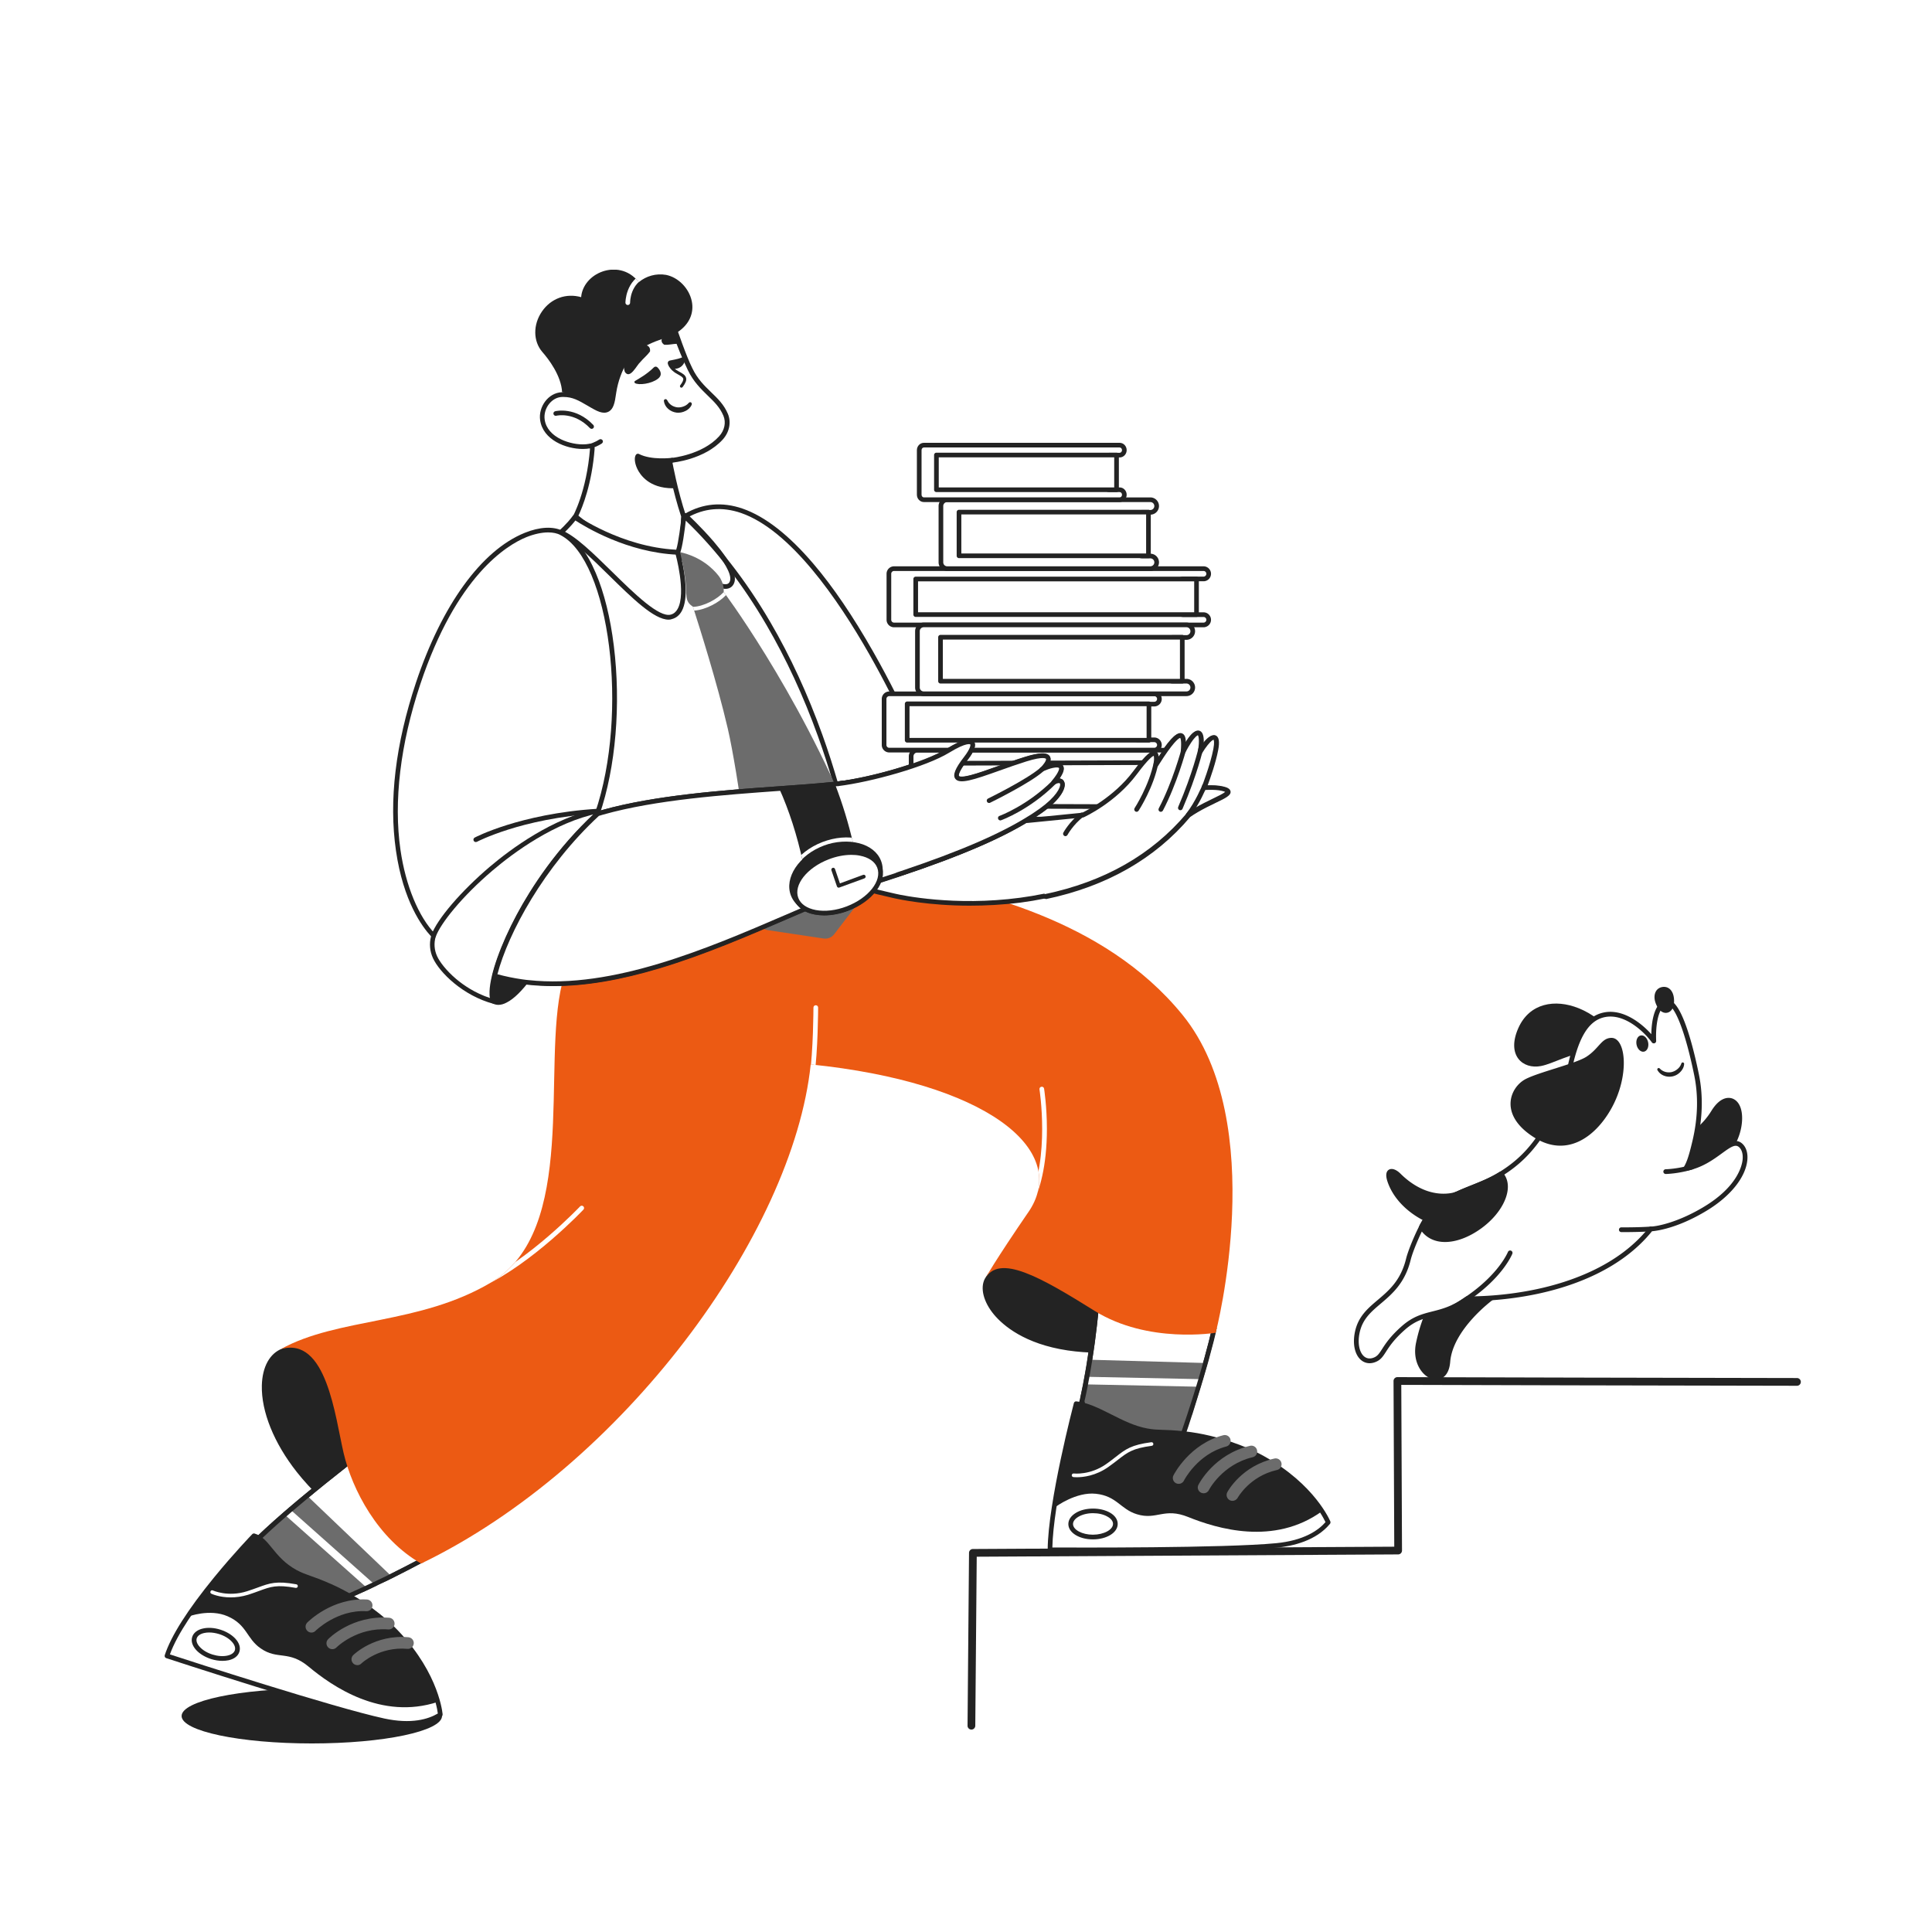 <?xml version="1.0" encoding="UTF-8"?>
<svg xmlns="http://www.w3.org/2000/svg" viewBox="0 0 2500 2500" width="2500" height="2500">
  <path fill="#FFF" d="M0 0h2500v2500H0z"></path>
  <g transform="translate(235.0 2185.0) rotate(0.0 168.5 35.5) scale(1.28 1.276)">
    <svg width="263.259" height="55.648" viewBox="0 0 263.259 55.648">
      <ellipse cx="131.63" cy="27.824" fill="#232323" rx="131.63" ry="27.824"></ellipse>
    </svg>
  </g>
  <g transform="translate(213.0 349.0) rotate(0.0 754.5 942.5) scale(1.009 1.009)">
    <svg width="1495.4" height="1867.3" viewBox="0 0 1495.4 1867.3">
      <clipPath id="a">
        <path d="M939.6 775.9c97 20.4 264 54.7 365.7 179.6 112.8 138.5 42.7 407.8 42.7 407.8s-86.8 14.6-155.2-28c-69.6-43.4-122.8-74-140.8-41 0 0 12-22 57.3-88 50.7-78.6-56.7-164.2-280.6-187.1C451 1008.3 491 798.3 608 747.3c134.5-58.6 331.6 28.6 331.6 28.6z"></path>
      </clipPath>
      <clipPath id="b">
        <path d="M939.6 775.9c97 20.4 264 54.7 365.7 179.6 112.8 138.5 42.7 407.8 42.7 407.8s-86.8 14.6-155.2-28c-69.6-43.4-122.8-74-140.8-41 0 0 12-22 57.3-88 50.7-78.6-56.7-164.2-280.6-187.1C451 1008.3 491 798.3 608 747.3c134.5-58.6 331.6 28.6 331.6 28.6z"></path>
      </clipPath>
      <clipPath id="c">
        <path d="M828.6 1019.2c-22.9 217.9-241.9 515.7-499.6 640.1-55.7-31.8-88.4-94.8-99.4-141.6s-21.9-150.4-80.6-133.4c73.6-40.8 177.6-30.9 269.7-85.5 112.4-66.7 64.7-275.8 91.1-383.7 0 0 17.2-122.9 100.2-159.9 111.1-49.4 225 53.1 218.6 264z"></path>
      </clipPath>
      <clipPath id="d">
        <path d="M642.5 9.8c-12.6-2.2-25.2-2.7-34.3 6.3-20.2-27.9-72.9-8-70.9 23.4-43.5-16.2-74.7 36.5-50.4 64.3 8.9 10.2 25.2 32.3 26 53.9 19.6 2.6 64.6 34.9 64.6 34.9S630 95.3 656.7 77.5C690 55.3 669.4 15 642.5 9.8z"></path>
      </clipPath>
      <clipPath id="e">
        <path d="m770.6 633.4 57.5-36.5c32.1 50.6 57.7 130.6 65.3 203.9l-67.8 7c-6.4-62.7-28.5-132.8-55-174.4z"></path>
      </clipPath>
      <path d="M1346.1 1357.5c-40.8 8-120 .4-172.2-33.8-51.7-33.9-101.7-59.9-119.1-28.6-19.2 34.6 65.4 141 291.3 62.4z" fill="#232323"></path>
      <path d="M1198.7 1388.9c-14 0-27.5-1-40.4-2.9-55.7-8.3-83-32.2-94.4-45.7-13.8-16.4-18.4-34.7-11.8-46.6 4.3-7.6 10.5-12.5 18.7-14.5 25.9-6.4 67.4 17.7 104.7 42.1 53.3 35 133 40.6 170 33.3 1.5-.3 3.1.6 3.5 2.2.4 1.5-.4 3.1-1.9 3.6-54.5 18.9-104.2 28.5-148.4 28.5zM1080.5 1284c-3.2 0-5.9.4-8.2 1-6.5 1.6-11.4 5.4-14.9 11.6-5.4 9.7-1 25.4 11.1 39.8 10.8 12.8 36.9 35.6 90.7 43.7 45.8 6.9 99.2 1.2 159.3-16.7-17 .5-36-.8-54.7-3.9-24.9-4.1-61-13.2-91.5-33.1-52.9-34.7-77.7-42.4-91.8-42.4z" fill="#232323"></path>
      <path d="M1346.1 1357.5c-1.7 8.8-5.2 22.6-9.6 38-.1.3-.2.6-.2.8-.5 1.9-1.1 3.8-1.6 5.7-1.9 6.8-4 13.8-6.1 20.8-1 3.2-1.9 6.4-2.9 9.6-3.7 12.2-7.4 24-10.5 33.8l-.4 1.1c-.1.4-.2.7-.3 1.1-4.5 14.2-7.8 23.9-8.2 24.3h-.6c-.7 0-1.6 0-2.6.1-2.7 0-6.6.1-11.4.1h-1.7c-2.1 0-4.3-.1-6.7-.1-.6 0-1.3 0-1.9-.1-2.9-.1-5.9-.2-9.1-.3-1.4-.1-2.9-.1-4.4-.2h-.1c-23.1-1.2-51.1-4.6-69.2-12.8-.1 0-.2-.1-.3-.1-.8-.3-1.5-.7-2.2-1.1-.7-.3-1.3-.7-2-1.1-.3-.2-.5-.3-.8-.5-9.7-5.7-15.1-13.3-12.9-23.6 0-.2-2.9-6.6-2.9-6.8.3-1.3.6-2.7.9-4.1.9-4.1 1.8-8.4 2.6-12.7.1-.4.2-.8.2-1.3.3-1.8.7-3.6 1-5.4l.6-3c.2-1 .4-2.1.6-3.1 0-.1 0-.2.1-.3.3-1.6.6-3.2.8-4.8.3-1.9.7-3.9 1-5.8l1.2-7.8c.7-4.2 1.3-8.4 1.9-12.6.5-3.2.9-6.5 1.4-9.7.1-1 .3-2 .4-3.1.1-.5.1-1.1.2-1.6 1.7-12.8 3.1-25.1 4.2-36 1.3-13.4 2.1-24.8 2.3-32.6-1.6-6.3-1.3-10.7.6-13.6 2.5-3.7 7.8-4.6 15-3.5 20.7 3.3 57 23.6 86.5 41.8.5.3.9.6 1.4.8 24.7 15.8 44.3 29.4 45.7 29.7z" fill="#fff"></path>
      <path d="M1295 1496h-5c-2.1 0-4.3-.1-6.7-.1-.6 0-1.3 0-2-.1-3.3-.1-6.3-.2-9.1-.3-1.5-.1-3-.1-4.5-.2h-.2c-21.5-1.2-51.2-4.4-70.2-13.1 0 0-.1 0-.1-.1-.1 0-.1 0-.2-.1-.8-.4-1.5-.7-2.3-1.1-.7-.3-1.4-.7-2.1-1.1l-.8-.5c-8-4.7-16.9-12.9-14.6-25.9-.3-.7-.8-1.8-1.1-2.6-1.6-3.7-1.6-3.7-1.6-4.5 0-.2 0-.4.1-.7.3-1.3.6-2.7.9-4.1.9-4 1.7-8.2 2.6-12.7l.2-1.3c.3-1.8.7-3.6 1-5.3l.8-4.4c.1-.5.2-1.1.3-1.6l.1-.4c.3-1.5.5-3.1.8-4.7.3-1.9.7-3.8 1-5.8.4-2.6.8-5.2 1.2-7.7.6-3.6 1.2-7.6 1.9-12.5.5-3.2.9-6.4 1.4-9.6l.6-4.6c1.6-12 3-24.1 4.2-35.9 1.3-12.8 2.1-24.2 2.3-31.9-1.7-6.8-1.3-11.8 1.1-15.4 0-.1.1-.1.1-.2 3.1-4.5 9.1-6.1 17.9-4.7h.2c17.1 2.8 46.5 17 87.5 42.2.4.2.7.4 1.1.6l.3.2c13.9 8.6 26.3 16.7 34.5 22.1 5.2 3.4 9.7 6.3 10.6 6.8.1 0 .2.1.3.2 1.2.6 1.8 1.9 1.6 3.2-1.5 8.1-4.8 21-9.6 38.3-.1.2-.1.6-.2.9-.5 1.8-1.1 3.7-1.6 5.7-1.9 6.7-4 13.7-6.1 20.9l-.7 2.2c-.7 2.5-1.5 5-2.2 7.4-4.3 14.1-8.1 26.2-10.5 33.9l-.4 1.1c-.1.3-.2.7-.4 1.1-7.7 24.1-8.3 24.8-8.8 25.3-.6.6-1.4 1-2.2 1h-.6c-.6 0-1.5 0-2.5.1h-8.3zm-3.3-6c3.8 0 7.5 0 11.4-.1h1.2c1.1-2.9 3.4-9.9 7.4-22.2.1-.4.2-.7.3-1l.4-1.2c2.4-7.7 6.2-19.8 10.5-33.8.7-2.5 1.5-4.9 2.2-7.4l.7-2.2c2.1-7.2 4.2-14.2 6.1-20.8.5-1.9 1.1-3.8 1.6-5.7.1-.3.1-.5.2-.7 4.4-15.7 7.5-27.7 9.1-35.7-1.6-1-4.4-2.8-9.5-6.2-8.2-5.3-20.5-13.4-34.3-22l-.2-.1c-.4-.2-.8-.5-1.2-.7-40.3-24.9-69.1-38.8-85.4-41.4h-.2c-4.3-.7-9.7-.8-11.8 2.1 0 0 0 .1-.1.1-1.4 2.1-1.5 6-.2 11.1.1.3.1.5.1.8-.2 7.9-1.1 19.6-2.4 32.8-1.2 11.9-2.6 24.1-4.2 36.1l-.6 4.7c-.4 3.2-.9 6.4-1.4 9.7-.7 5-1.3 9-1.9 12.6-.4 2.6-.8 5.2-1.3 7.8-.3 1.9-.7 3.9-1 5.8-.3 1.6-.6 3.2-.8 4.8l-.1.4c-.1.5-.2 1-.3 1.6l-.8 4.5c-.3 1.8-.7 3.6-1 5.4l-.2 1.3c-.9 4.5-1.8 8.8-2.6 12.8-.2 1.1-.5 2.1-.7 3.2.3.6.7 1.6 1 2.3 1.8 4 1.8 4 1.8 4.7 0 .2 0 .4-.1.6-1.7 8.1 2 14.8 11.5 20.3l.8.4c.6.3 1.2.7 1.9 1 .7.4 1.4.7 2 1 .1 0 .2.1.3.1 18.3 8.4 47.2 11.4 68.2 12.6h.2c1.4.1 2.9.2 4.3.2 2.8.1 5.7.2 9 .3.7 0 1.3 0 1.9.1 2.4.1 4.6.1 6.6.1.5-.1 1-.1 1.6-.1zm55.1-135.4c.1 0 .2 0 .2.1 0-.1-.1-.1-.2-.1z" fill="#232323"></path>
      <path d="M1334.7 1402.1c-2 7.1-4 14.1-6 20.9-1 3.3-1.9 6.5-2.9 9.6-3.9 12.7-7.6 24.3-10.7 33.8l-.4 1.1c-.1.4-.2.7-.3 1.1-4.7 14.4-8 23.6-8.2 24.2s-.1 0-.2 0h-3c-2.6.1-6.5.1-11.4.1h-1.7c-2.1 0-4.3-.1-6.7-.1-.6 0-1.3 0-1.9-.1-2.9-.1-5.9-.2-9.1-.3-1.4-.1-2.9-.1-4.4-.2h-.1c-22.9-1.3-51.1-4.6-69.2-12.8-.1 0-.2-.1-.3-.1-.8-.3-1.5-.7-2.2-1.1-.7-.3-1.3-.7-2-1.1-.3-.2-.5-.3-.8-.5-9.8-5.7-15.2-13.3-12.9-23.6 0-.2-2.9-6.6-2.9-6.8.3-1.4.6-2.7.9-4.1.9-4.1 1.8-8.4 2.6-12.7.1-.4.2-.8.2-1.3.3-1.8.7-3.6 1-5.4l.6-3c.2-1 .4-2.1.6-3.1 0-.1 0-.2.1-.3.3-1.6.6-3.2.8-4.8.3-1.9.7-3.9 1-5.8l1.2-7.8z" fill="#6C6C6C"></path>
      <path d="M1328.7 1422.9c-1 3.3-1.9 6.5-2.9 9.6h-.2l-144.7-3c.1-.4.2-.8.2-1.3.3-1.8.7-3.6 1-5.4l.6-3 145.8 3z" fill="#fff"></path>
      <path d="M1226.6 1502.1c-24.9 0-45.8-3.2-54.6-13-4.1-4.5-5.4-10-4-16.5.2-1 .9-3.9 3.3-13.8 1.4-5.8 3-12.3 3.1-13v-.1l.1-.5c.3-1.2.5-2.4.8-3.6.9-4 1.7-8.2 2.6-12.7l.2-1.3c.3-1.8.7-3.6 1-5.3.2-1 .4-2 .5-3l.1-.3c.2-.9.3-1.9.5-2.8l.1-.4c.3-1.5.5-3.1.8-4.7.3-1.9.7-3.8 1-5.8.4-2.6.8-5.2 1.2-7.7.6-3.6 1.2-7.6 1.9-12.5.5-3.2.9-6.4 1.4-9.6l.6-4.6c1.6-12 3-24.1 4.2-35.9 1.3-13.1 2.1-24.6 2.3-32.3v-.7c.1-2.5.1-5-.1-7.4-.2-2.6.1-4.8 1-6.7v-.1c2.5-5.2 8.6-6.9 18.2-5.1h.1c17.1 3.3 46.5 17.5 87.4 42.2.4.2.7.5 1.1.7l.3.2c24.1 14.6 43.6 27.7 45.7 29.2 1 .7 1.6 2 1.3 3.2-2.6 11.6-5.8 24.4-9.6 38.1-.1.3-.2.6-.2.9-.3 1-.6 2.1-.9 3.1l-.5 1.7c-.1.3-.1.6-.2.8-1.8 6.6-3.8 13.4-6 20.8-1 3.3-1.9 6.5-2.9 9.6-3.5 11.5-7.2 23.2-10.7 33.9l-.4 1.1c-.1.3-.2.7-.4 1.1-2.8 8.5-5.6 17-8.1 23.9l-.1.3c-.4 1.2-1.6 2.1-2.8 2.1h-1c-1.6.1-5.5.5-10.3 1.1-22.1 3-46.5 5.4-68 5.4zm-52.6-28.3v.1c-1 4.5-.2 8.1 2.6 11.1 16.4 18.2 92.7 9 117.7 6 4.5-.5 7.9-.9 9.9-1.1 2.3-6.6 4.9-14.5 7.5-22.3.1-.3.2-.7.3-1l.4-1.2c3.5-10.7 7.2-22.3 10.7-33.8.9-3.1 1.9-6.3 2.9-9.6 2.2-7.4 4.1-14.2 6-20.8.1-.3.1-.5.2-.7l.5-1.8c.3-1.1.6-2.1.9-3.2.1-.3.2-.5.2-.8 3.5-12.9 6.6-25 9.1-35.9-5.6-3.7-23-15.3-43.8-27.9l-.2-.1c-.4-.2-.8-.5-1.2-.7-39.8-24-69.3-38.4-85.5-41.4h-.2c-4.5-.9-10.2-1.2-11.6 1.8v.1c-.4.9-.6 2.1-.4 3.6.2 2.6.2 5.3.1 8.1v.7c-.2 7.9-1.1 19.5-2.4 32.7-1.2 11.9-2.6 24.1-4.2 36.1l-.6 4.7c-.4 3.2-.9 6.4-1.4 9.7-.7 5-1.3 9-1.9 12.6-.4 2.6-.8 5.2-1.3 7.8-.3 1.9-.7 3.9-1 5.8-.3 1.6-.6 3.2-.8 4.8l-.1.4c-.1.9-.3 1.8-.5 2.8v.3l-.6 3c-.3 1.8-.7 3.6-1 5.4l-.2 1.3c-.9 4.5-1.8 8.8-2.6 12.8-.3 1.2-.5 2.4-.8 3.6l-.1.5c-.2 1-.9 3.8-3.2 13.2-1.6 5.8-3.3 12.6-3.4 13.3z" fill="#232323"></path>
      <path d="M939.6 775.9c97 20.4 264 54.7 365.7 179.6 112.8 138.5 42.7 407.8 42.7 407.8s-86.8 14.6-155.2-28c-69.6-43.4-122.8-74-140.8-41 0 0 12-22 57.3-88 50.7-78.6-56.7-164.2-280.6-187.1C451 1008.3 491 798.3 608 747.3c134.5-58.6 331.6 28.6 331.6 28.6z" fill="#EC5A13"></path>
      <path clip-path="url(#a)" d="M1111 1199.3c-.4 0-.9-.1-1.3-.3-1.5-.7-2.1-2.5-1.4-4 27.3-56.5 13.8-143 13.7-143.8-.3-1.6.9-3.2 2.5-3.4 1.6-.3 3.2.8 3.4 2.5 0 .2 3.6 22.5 3.6 51.5 0 48.8-9.7 79-17.8 95.9-.5 1-1.6 1.6-2.7 1.6z" fill="#fff"></path>
      <path clip-path="url(#b)" d="M830 1038.3h-.4c-1.6-.2-2.8-1.8-2.5-3.4 4.9-33.4 5-88 5-88.6 0-1.7 1.3-3 3-3s3 1.3 3 3c0 .6-.1 55.6-5 89.4-.4 1.5-1.6 2.6-3.1 2.6z" fill="#fff"></path>
      <path d="M1169 1454.3s-33.2 126-33.5 187.4c0 0 218 1.5 290.2-5.5 39.2-3.8 57.8-18.8 66.7-29.5l-.1-.1c0-.1-.1-.2-.1-.3-2.2-5-24.8-53.8-96.5-88.7-11.2-5.4-47.1-20.5-88.2-24.9-28.2-3-33.1-.9-47.6-3.6-34-6.3-62.9-31.8-90.9-34.8z" fill="#fff"></path>
      <path d="M1181.4 1644.8c-27.2 0-45.3-.1-45.9-.1-1.7 0-3-1.4-3-3 .3-61.1 33.3-186.9 33.6-188.2.4-1.4 1.8-2.4 3.2-2.2 14.6 1.6 29.2 8.9 44.5 16.6 14.8 7.5 30.1 15.2 46.6 18.2 7.1 1.3 11.9 1.5 18.5 1.7s14.8.4 28.8 1.9c46.5 4.9 85 23.1 89.2 25.1 71.7 34.9 95.1 83.8 97.9 90 0 .1.1.2.1.2 0 .1.1.2.1.3v.1c.4 1 .2 2.2-.5 3-17.7 21.5-47.1 28.5-68.7 30.6-50.9 5.1-176.3 5.8-244.4 5.8zm-42.9-6.1c26.6.1 220.3.9 286.9-5.5 35.5-3.4 54-16.3 63.4-27-4.4-9.4-28.1-53.6-94.5-85.9-4.1-2-41.8-19.8-87.2-24.6-13.7-1.4-21.8-1.7-28.4-1.9-6.9-.2-11.8-.3-19.5-1.8-17.3-3.2-33-11.1-48.2-18.8-13.9-7-27.2-13.7-39.9-15.7-4.5 18-31.4 124.8-32.6 181.2z" fill="#232323"></path>
      <path d="M1169 1454.3c10 0 28 8.6 50 21 51.2 28.8 64.7 6.9 114.1 19.8 52 13 102.4 37.9 137.8 78.9 4.9 5.7 10.1 12.6 13.6 18.1-61.9 44.9-135.3 22.2-171.6 7.6-31.2-12.7-40.4 4.2-65.9-3.6-21.3-6.5-25.7-23.4-52.7-26.3-25.3-2.7-51.2 16.5-51.2 16.5s6.9-63 25.9-132z" fill="#232323"></path>
      <path d="M1190.5 1628.3c-17.6 0-31.4-8.6-31.5-19.6 0-5.6 3.5-10.7 9.8-14.5 5.8-3.5 13.6-5.4 21.8-5.4h.2c8.1 0 15.7 1.9 21.6 5.2 6.4 3.7 9.9 8.8 9.9 14.4.1 11.1-13.8 19.8-31.6 19.9h-.2zm.3-33.6h-.2c-7.1 0-13.8 1.7-18.7 4.6-4.4 2.6-6.9 5.9-6.9 9.3 0 7.4 11.7 13.7 25.5 13.7h.2c13.9-.1 25.6-6.4 25.6-13.9 0-3.4-2.5-6.7-7-9.2-4.9-2.9-11.5-4.5-18.5-4.5z" fill="#232323"></path>
      <path d="M1170 1548.6c-2.7 0-4.3-.2-4.6-.2-1.3-.2-2.2-1.3-2-2.6s1.3-2.2 2.6-2c.2 0 21.1 2.5 42-12.4 4.6-3.3 8.4-6.2 11.7-8.8 12.8-10 19.9-15.5 45.7-18.9 1.3-.2 2.4.7 2.6 2s-.7 2.4-2 2.6c-24.6 3.3-30.9 8.2-43.5 18-3.4 2.6-7.2 5.6-11.9 8.9-16.5 11.8-32.9 13.4-40.6 13.4z" fill="#fff"></path>
      <path d="M1300.5 1557.1c-1.1 0-2.3-.3-3.4-.8-3.7-1.9-5.2-6.4-3.3-10.1.8-1.6 20.8-40.3 64-51.5 4-1 8.1 1.4 9.1 5.4s-1.4 8.1-5.4 9.1c-36.7 9.5-54.2 43.4-54.3 43.8-1.3 2.6-3.9 4.1-6.7 4.1zm32 12.1c-1.1 0-2.3-.3-3.4-.8-3.7-1.9-5.2-6.4-3.3-10 .8-1.6 20.1-39.1 66.2-50.1 4-1 8.1 1.5 9 5.6 1 4-1.5 8.1-5.6 9-39.1 9.3-56.1 41.9-56.2 42.2-1.3 2.6-3.9 4.1-6.7 4.1zm36.9 9.7c-1.2 0-2.4-.3-3.5-.9-3.6-2-5-6.5-3.1-10.1.7-1.4 18.4-33.9 60.5-43.3 4-.9 8.1 1.6 9 5.7.9 4-1.6 8.1-5.7 9-35.1 7.9-50.4 35.5-50.5 35.8-1.4 2.4-4 3.8-6.7 3.8z" fill="#6C6C6C"></path>
      <path d="M330.1 1655.1c-52.7-31.8-88.1-86-98.5-138.3-10-49.8-22.2-152-79.6-130.4-52.7 19.9-30.8 177.1 178.1 268.7z" fill="#232323"></path>
      <path d="M330.1 1658.1c-.4 0-.8-.1-1.2-.3-67.9-29.7-123-69.8-159.3-115.8-29.4-37.2-45.7-77.7-44.9-111.1.6-24 10.2-41.3 26.2-47.3 12.2-4.6 23.4-4.2 33.2 1.3 29.1 16.4 39.6 73.5 47.4 115.2 1.1 5.7 2.1 11.1 3 16 10.9 54.5 48.1 106.7 97.1 136.3 1.4.8 1.8 2.5 1.1 3.9-.4 1.2-1.5 1.8-2.6 1.8zM167 1386.4c-4.4 0-9 .9-13.9 2.8-13.6 5.1-21.8 20.4-22.3 41.9-.8 32 15 71.1 43.6 107.2 30.3 38.4 73.9 72.5 127.3 99.9-36.9-31.2-63.9-75.3-73-120.9-1-4.9-2-10.4-3.1-16.1-7.1-38.3-17.8-96.1-44.4-111.1-4.4-2.5-9.1-3.7-14.2-3.7z" fill="#232323"></path>
      <path d="M330.1 1655.1c-14.3 7.7-27.7 14.5-39.8 20.5-1.1.5-2.2 1.1-3.2 1.6-1.1.5-2.1 1-3.2 1.6-1.6.8-3.1 1.5-4.6 2.3-1 .5-2 1-3 1.4-1 .5-2 .9-2.9 1.4s-1.9.9-2.8 1.4c-.5.2-1 .5-1.5.7-.4.2-.9.4-1.3.6-.9.4-1.8.8-2.7 1.3s-1.7.8-2.6 1.2c-1 .5-2 .9-3 1.4-.3.1-.5.2-.8.4-.8.4-1.6.7-2.4 1.1-15.5 7.1-24.7 11-24.7 11s-90.7-6-119-33.4c-1.8-1.8-3.4-3.7-4.7-5.6-.2-.3-.4-.7-.6-1s-.4-.7-.6-1l-.6-1.2c-.2-.3-.3-.6-.4-.9-.1-.3-.3-.7-.4-1.1-.3-.7-.5-1.5-.6-2.2-.1-.4-.2-.8-.2-1.1v-.3c-.1-.3-.1-.7-.1-1 0-.2 0-.5-.1-.7v-2.8c0-.6.1-1.2.2-1.9.3-2.1 1-4.4 2-6.7.2-.5.5-1 .7-1.6 1.4-1.4 2.8-2.9 4.2-4.3l1.5-1.5c11.7-11.7 25.9-24.7 41.1-37.8 2.4-2.1 4.9-4.3 7.4-6.4 7.1-6.1 14.3-12.1 21.5-18.1 3.3-2.8 6.6-5.5 9.9-8.2 3.6-2.9 7.2-5.8 10.7-8.7 11.1-9 21.8-17.4 31.3-24.9 15-11.8 27.1-21 33.8-26.1 3.7-2.8 5.7-4.3 5.7-4.3l14.5 40.3z" fill="#fff"></path>
      <path d="M231.6 1705.8h-.2c-3.7-.2-92.1-6.4-120.9-34.3-2-1.9-3.7-4-5.1-6.1-.3-.4-.5-.8-.7-1.2l-.6-1.2c-.2-.4-.4-.9-.6-1.3-.2-.3-.3-.7-.4-1 0-.1 0-.1-.1-.2-.1-.4-.3-.8-.4-1.2-.3-.8-.5-1.6-.7-2.6-.1-.4-.2-.9-.2-1.3v-.3c-.1-.4-.1-.8-.1-1.2 0-.3 0-.6-.1-.9v-3.3c.1-.7.1-1.4.2-2.1.4-2.4 1.1-4.8 2.2-7.4.2-.6.5-1.1.8-1.7.1-.3.3-.5.5-.7 1.4-1.4 2.8-2.9 4.3-4.4.4-.4.9-.9 1.3-1.4l.1-.1c10.9-10.8 24.7-23.6 41.2-37.9 2.5-2.1 4.9-4.3 7.4-6.4 6.7-5.7 13.9-11.8 21.6-18.1 3.3-2.8 6.6-5.5 10-8.2 3.6-2.9 7.2-5.8 10.7-8.7l.1-.1c10.2-8.2 20.7-16.6 31.3-24.9 14.3-11.3 26.3-20.4 33.9-26.2 3.7-2.8 5.7-4.3 5.7-4.3.8-.6 1.8-.8 2.7-.5s1.6 1 2 1.9l55.7 155.2c.5 1.4-.1 3-1.4 3.7-12.7 6.8-26.2 13.7-39.9 20.6l-1.3.6c-.7.3-1.3.7-2 1-1.1.5-2.1 1-3.2 1.6l-1.5.7c-1.1.5-2.1 1-3.2 1.5-1 .5-2 1-3 1.4-1 .5-2 1-3 1.4l-1 .5-1.8.9-.5.3c-.3.2-.6.3-1 .5l-1.3.6c-.9.4-1.8.9-2.7 1.3-.6.3-1.1.5-1.6.8l-7.1 3.3c-15.4 7.1-24.7 11-24.8 11-.5.3-.9.4-1.3.4zm-123.1-47.4c.1.3.2.5.3.8 0 0 0 .1.1.1.1.3.3.7.5 1 .1.3.3.6.5.9l.6.9c1.1 1.7 2.6 3.4 4.2 5.1 25.9 25.1 108 31.9 116.4 32.6 2.4-1 11-4.7 24-10.7l7-3.3c.5-.3 1.1-.5 1.7-.8l2.7-1.2 1.3-.6c.3-.2.6-.3.9-.4l.5-.2 1.8-.9 1-.5c1-.5 1.9-.9 2.9-1.4s2-1 3-1.4c1-.5 2.1-1 3.1-1.5l1.5-.7c1-.5 2.1-1 3.2-1.6.6-.3 1.3-.6 1.9-.9l1.3-.6c12.8-6.4 25.4-12.8 37.4-19.2l-53.5-149c-.7.5-1.5 1.2-2.5 1.9-7.5 5.7-19.5 14.9-33.8 26.1-10.5 8.3-21 16.6-31.2 24.8l-.1.1c-3.5 2.9-7.1 5.8-10.7 8.7-3.3 2.7-6.6 5.4-9.9 8.2-7.6 6.3-14.8 12.4-21.5 18.1-2.5 2.1-5 4.2-7.4 6.4-16.4 14.2-30.1 26.9-40.9 37.6l-.1.1-1.3 1.3c-1.4 1.4-2.6 2.7-3.9 4-.2.3-.3.7-.5 1-.9 2.1-1.5 4.1-1.8 5.9-.1.5-.1 1.1-.2 1.6v3.1c0 .3.1.6.1.9v.2c.1.3.1.7.2 1 .1.7.3 1.3.5 1.9.5 0 .6.3.7.6z" fill="#232323"></path>
      <path d="M290.3 1675.6c-1.1.5-2.2 1.1-3.2 1.6-1.1.5-2.1 1-3.2 1.6-1.6.8-3.1 1.5-4.6 2.3-1 .5-2 1-3 1.4-1 .5-2 .9-2.9 1.4s-1.9.9-2.8 1.4c-.5.2-1 .5-1.5.7-.4.2-.9.4-1.3.6-.9.4-1.8.8-2.7 1.3s-1.7.8-2.6 1.2c-1 .5-2 .9-3 1.4-.3.1-.5.2-.8.4-.8.4-1.6.7-2.4 1.1-15.5 7.1-24.7 11-24.7 11s-90.7-6-119-33.4c-1.8-1.8-3.4-3.7-4.7-5.6-.2-.3-.4-.7-.6-1s-.4-.7-.6-1l-.6-1.2c-.2-.3-.3-.6-.4-.9-.1-.3-.3-.7-.4-1.1-.2-.7-.5-1.5-.6-2.2-.1-.4-.2-.8-.2-1.1-.3-2.2-.3-4.4 0-6.7.3-2.1 1-4.4 2-6.7.2-.5.4-1 .7-1.6 1.4-1.4 2.8-2.9 4.2-4.3l1.5-1.5c11.7-11.7 25.9-24.7 41.1-37.8 2.4-2.1 4.9-4.3 7.4-6.4 7.1-6.1 14.3-12.1 21.5-18.1L289.3 1674z" fill="#6C6C6C"></path>
      <path d="M269 1685.9c-.4.2-.9.4-1.3.6-.9.4-1.8.8-2.7 1.3s-1.7.8-2.6 1.2c-1 .5-2 .9-3 1.4L154 1596.6c2.4-2.1 4.9-4.3 7.4-6.4z" fill="#fff"></path>
      <path d="M231.6 1705.8h-.2c-3.7-.2-92.1-6.4-120.9-34.3-2-1.9-3.7-4-5.1-6.1-.3-.4-.5-.8-.7-1.2l-.6-1.2c-.2-.4-.4-.9-.6-1.3-.2-.3-.3-.7-.4-1 0-.1 0-.1-.1-.2-.1-.4-.3-.8-.4-1.2-.3-.8-.5-1.6-.7-2.6-.1-.4-.2-.9-.2-1.3v-.3c-.1-.4-.1-.8-.1-1.2 0-.3 0-.6-.1-.9v-3.3c.1-.7.1-1.4.2-2.1.4-2.4 1.1-4.8 2.2-7.4.2-.6.5-1.1.8-1.7.1-.3.3-.5.5-.7 1.4-1.4 2.8-2.9 4.3-4.4.4-.4.9-.9 1.3-1.4l.1-.1c10.9-10.8 24.7-23.6 41.2-37.9 2.5-2.1 4.9-4.3 7.4-6.4 6.7-5.7 13.9-11.8 21.6-18.1 3.3-2.8 6.6-5.5 10-8.2 3.6-2.9 7.2-5.8 10.7-8.7l.1-.1c10.2-8.2 20.7-16.6 31.3-24.9 14.3-11.3 26.3-20.4 33.9-26.2 3.7-2.8 5.7-4.3 5.7-4.3.8-.6 1.8-.8 2.7-.5s1.6 1 2 1.9l55.7 155.2c.5 1.4-.1 3-1.4 3.7-12.7 6.8-26.2 13.7-39.9 20.6l-1.3.6c-.7.3-1.3.7-2 1-1.1.5-2.1 1-3.2 1.6l-1.5.7c-1.1.5-2.1 1-3.2 1.5-1 .5-2 1-3 1.4-1 .5-2 1-3 1.4l-1 .5-1.8.9-.5.3c-.3.2-.6.3-1 .5l-1.3.6c-.9.4-1.8.9-2.7 1.3-.6.3-1.1.5-1.6.8l-7.1 3.3c-15.4 7.1-24.7 11-24.8 11-.5.3-.9.4-1.3.4zm-123.1-47.4c.1.3.2.5.3.8 0 0 0 .1.1.1.1.3.3.7.5 1 .1.3.3.6.5.9l.6.9c1.1 1.7 2.6 3.4 4.2 5.1 25.9 25.1 108 31.9 116.4 32.6 2.4-1 11-4.7 24-10.7l7-3.3c.5-.3 1.1-.5 1.7-.8l2.7-1.2 1.3-.6c.3-.2.6-.3.9-.4l.5-.2 1.8-.9 1-.5c1-.5 1.9-.9 2.9-1.4s2-1 3-1.4c1-.5 2.1-1 3.1-1.5l1.5-.7c1-.5 2.1-1 3.2-1.6.6-.3 1.3-.6 1.9-.9l1.3-.6c12.8-6.4 25.4-12.8 37.4-19.2l-53.5-149c-.7.5-1.5 1.2-2.5 1.9-7.5 5.7-19.5 14.9-33.8 26.1-10.5 8.3-21 16.6-31.2 24.8l-.1.1c-3.5 2.9-7.1 5.8-10.7 8.7-3.3 2.7-6.6 5.4-9.9 8.2-7.6 6.3-14.8 12.4-21.5 18.1-2.5 2.1-5 4.2-7.4 6.4-16.4 14.2-30.1 26.9-40.9 37.6l-.1.1-1.3 1.3c-1.4 1.4-2.6 2.7-3.9 4-.2.3-.3.7-.5 1-.9 2.1-1.5 4.1-1.8 5.9-.1.5-.1 1.1-.2 1.6v3.1c0 .3.1.6.1.9v.2c.1.3.1.7.2 1 .1.7.3 1.3.5 1.9.5 0 .6.3.7.6z" fill="#232323"></path>
      <path d="M828.6 1019.2c-22.9 217.9-241.9 515.7-499.6 640.1-55.7-31.8-88.4-94.8-99.4-141.6s-21.9-150.4-80.6-133.4c73.6-40.8 177.6-30.9 269.7-85.5 112.4-66.7 64.7-275.8 91.1-383.7 0 0 17.2-122.9 100.2-159.9 111.1-49.4 225 53.1 218.6 264z" fill="#EC5A13"></path>
      <path clip-path="url(#c)" d="M407 1304.3c-1.1 0-2.2-.6-2.7-1.7-.7-1.5-.1-3.3 1.4-4 62.7-29.4 126.5-96.7 127.1-97.3 1.1-1.2 3-1.3 4.2-.1 1.2 1.1 1.3 3 .1 4.2-.6.7-65.1 68.8-128.9 98.7-.3.1-.8.2-1.2.2z" fill="#fff"></path>
      <path d="M114.5 1623.7S22 1719.3 3 1777.7c0 0 207.2 67.8 278.1 83.2 38.5 8.3 60.8-.3 72.5-7.8v-.4c-.5-5.4-7.3-58.8-64.9-113.9-9-8.6-38.6-33.9-76.4-50.6-25.9-11.4-31.2-10.9-44.2-17.9-30.6-16.4-35.1-41-53.6-46.6z" fill="#fff"></path>
      <path d="M310.8 1867.3c-10.9 0-21.4-1.5-30.3-3.4-70.3-15.2-276.3-82.6-278.4-83.3-1.6-.5-2.4-2.2-1.9-3.8 8-24.6 29.3-58.2 63.4-99.9 25.3-30.9 48.6-55.1 48.8-55.3.8-.8 2-1.1 3-.8 9.6 2.9 15.6 10.3 22.6 18.9 7.5 9.2 16 19.6 31.4 28 6.4 3.4 10.9 5 17.1 7.2s14 4.9 26.9 10.6c42.8 18.8 73.9 47.9 77.3 51.1 57.7 55.1 65.1 108.8 65.8 115.6v.6c.1 1.1-.4 2.2-1.4 2.8-13.4 8.8-29.3 11.7-44.3 11.7zm-304-91.5c25.3 8.3 209.5 68 274.9 82.2 34.8 7.5 56.4.9 68.7-6.4-1.3-10.3-10.4-59.6-63.8-110.6-3.3-3.2-33.8-31.6-75.6-50-12.6-5.6-20.3-8.3-26.4-10.4-6.5-2.3-11.2-3.9-18-7.6-16.6-8.9-25.8-20.3-33.3-29.5-6.1-7.5-11-13.6-18-16.3-11.1 11.7-89.3 95.1-108.5 148.6z" fill="#232323"></path>
      <path d="M114.5 1623.7c9.5 3.1 3.3-.9 20.5 17.6 40 43 57.7 29.7 100.9 57 45.6 28.2 86 67.3 107.2 117.1 2.9 6.9 5.7 15.1 7.4 21.3-72.6 23.9-135.7-20.1-165.7-45.1-25.9-21.6-39.8-8.3-61.6-23.5-18.3-12.7-17.3-30.1-42.2-41.1-23.2-10.3-50.9.4-50.9.4s35.9-57.1 84.4-103.7z" fill="#232323"></path>
      <path d="M74.1 1784.1c-4.6 0-9.6-.8-14.4-2.3-7.8-2.5-14.6-6.6-19.2-11.6-5-5.5-6.8-11.4-5.1-16.8 1.7-5.3 6.6-9.2 13.8-10.8 6.6-1.5 14.6-1 22.4 1.5s14.6 6.6 19.2 11.6c5 5.5 6.8 11.4 5.1 16.8s-6.6 9.2-13.8 10.8c-2.5.5-5.2.8-8 .8zm-16.9-36.4c-2.3 0-4.6.2-6.6.7-5 1.1-8.4 3.6-9.4 6.8s.3 7.1 3.8 10.9c3.9 4.3 9.7 7.8 16.5 9.9s13.6 2.6 19.2 1.3c5-1.1 8.4-3.6 9.4-6.8 1-3.2-.3-7.1-3.8-10.9-3.9-4.3-9.7-7.8-16.5-9.9-4.3-1.3-8.6-2-12.6-2z" fill="#232323"></path>
      <path d="M84.8 1702.7c-14.6 0-24.2-4.4-24.8-4.7-1.2-.5-1.7-1.9-1.1-3.1.5-1.2 1.9-1.7 3.1-1.1.2.1 19.3 8.8 43.8 1 5.4-1.7 9.9-3.4 13.8-4.8 15.3-5.6 23.7-8.7 49.3-4.1 1.3.2 2.1 1.4 1.9 2.7s-1.4 2.1-2.7 1.9c-24.4-4.4-31.9-1.6-46.9 3.9-4 1.5-8.5 3.1-14 4.9-8.2 2.5-15.8 3.4-22.4 3.4z" fill="#fff"></path>
      <path d="M188.3 1747.8c-1.9 0-3.8-.7-5.3-2.2-2.9-2.9-3-7.6-.1-10.6 1.3-1.3 32.1-32.1 76.6-29.6 4.1.2 7.3 3.8 7.1 7.9s-3.8 7.3-7.9 7.1c-37.7-2.1-64.8 24.9-65.1 25.1-1.4 1.6-3.4 2.3-5.3 2.3zm26.8 21.3c-1.9 0-3.8-.7-5.3-2.2-2.9-2.9-3-7.6-.1-10.6 1.2-1.3 31.1-31.1 78.3-27.5 4.1.3 7.2 3.9 6.9 8.1-.3 4.1-3.9 7.2-8.1 6.9-40-3.1-66.2 22.8-66.4 23.1-1.5 1.5-3.4 2.2-5.3 2.2zm32.1 20.5c-2 0-3.9-.8-5.4-2.3-2.9-3-2.8-7.7.1-10.6 1.1-1.1 27.9-26.7 70.8-22.9 4.1.4 7.2 4 6.8 8.1s-4 7.2-8.1 6.8c-35.8-3.2-58.8 18.4-59 18.7-1.4 1.5-3.3 2.2-5.2 2.2z" fill="#6C6C6C"></path>
      <path d="M1322.3 692.8a157 157 0 0 0-10.1 6.5c0 .1-.1.1-.1.1C1192.7 840.5 985 814.3 937 803.3c-42.2-9.7-119-24-165-114-31.2-61 165.6-148.6 207-48l15 27 182.9 31s39.8-17.9 66.7-53.7 28.9-26.9 26.9-10c2.7-4.4 5.3-8.3 7.6-11.8 26.6-39.8 29-27.1 27.2-5.1l.2-.3c2.8-5.2 5.3-9.4 7.5-12.7 14.6-22.1 17.5-7 14.5 11.3v.1c-.1.6-.2 1.1-.3 1.7 2.6-4.2 5-7.6 7.3-10.4 10.4-12.9 15.9-9.8 12.6 7.4-4 20.9-14.9 48.8-14.9 48.8h.1c.5 0 2.6-.2 5.4-.2 4.9-.1 12 0 17.3 1.2 22 4.7-6.5 11.8-32.7 27.2z" fill="#fff"></path>
      <path d="M1032.6 815.6c-53.1 0-90.8-8.2-96.3-9.4-1.6-.4-3.2-.7-4.8-1.1-43.9-9.9-117.2-26.5-162.2-114.5-6.3-12.3-4.5-26.2 5.2-40.3 11.3-16.5 32.9-32.3 59.2-43.3 27.5-11.5 56.2-16.5 80.9-13.8 32.6 3.5 55.8 19.7 67.1 46.8l14.2 25.6 180.6 30.6c5.7-2.8 40.7-20.4 64.7-52.4 17.8-23.7 24.2-27.4 28.8-25.6 2.4.9 3.5 3.2 3.9 6.6.6-.9 1.2-1.8 1.7-2.6 16.5-24.6 23.1-28.5 28-26.8 3.5 1.2 4.9 5.2 5.1 11.4.6-1 1.2-1.9 1.7-2.7 6.6-10 11.6-13.7 16-11.9 4.3 1.7 5.4 8 5.1 15.1.2-.2.3-.4.5-.6l.1-.1c6.1-7.5 10.9-10.3 14.8-8.5 4.1 1.9 5.1 7.9 3.1 18.4-3.1 16.3-10.2 36.3-13.5 45h1.1c5.1-.1 12.4 0 18 1.3 5 1.1 9.7 2.7 10.2 6.6.6 5-6.2 8.3-19.6 14.7-6.9 3.3-14.7 7.1-22.4 11.6-3.5 2-6.7 4.1-9.6 6.1-27.8 32.8-62.5 59.1-103.1 77.9-33.7 15.7-71.8 26.4-113 31.9-23.4 2.9-45.5 4-65.5 4zM901.2 598.5c-20.6 0-43.3 4.8-65.2 14.1-25.2 10.6-45.9 25.6-56.6 41.2-5.8 8.5-11.4 21.3-4.8 34.2 43.7 85.4 115.3 101.6 158.2 111.3 1.7.4 3.3.7 4.8 1.1 7.4 1.7 75.1 16.3 159.7 5 40.6-5.4 78-16 111.2-31.4 39.9-18.5 73.9-44.3 101.2-76.5l.1-.1c.2-.2.3-.4.6-.5 3.1-2.2 6.6-4.4 10.3-6.6 7.9-4.6 15.8-8.4 22.8-11.8 6.1-2.9 13.5-6.5 15.7-8.5-.8-.4-2.2-.9-5-1.5-3.9-.9-9.8-1.3-16.6-1.1-1.8 0-3.5.1-5.2.2h-.4c-1 0-1.9-.6-2.4-1.4s-.7-1.8-.3-2.7c.1-.3 10.9-27.8 14.8-48.2 1.6-8.5.6-11.1.3-11.7-.6.1-2.9 1-7.5 6.7l-.1.1c-2.2 2.7-4.5 6.1-7 10.1-.8 1.2-2.3 1.7-3.6 1.2s-2.1-1.9-1.9-3.3c.1-.5.2-1.1.3-1.6v-.2c1.9-11.9.7-17.7-.3-18.7-.5.1-3.2 1.2-8.8 9.6-2.2 3.3-4.7 7.5-7.3 12.5l-.2.4c-.7 1.2-2.1 1.8-3.5 1.4s-2.2-1.7-2.1-3.1c1.2-13.9-.2-16.8-.7-17.4-.9.1-5.7 1.7-21 24.4-2.3 3.5-4.8 7.3-7.6 11.7-.5.8-1.5 1.4-2.5 1.4-.9 0-1.7-.4-2.2-1s-.8-1.5-.7-2.3c.9-7.9.5-10.5.1-11.4-1.4.4-6.6 3.5-21.6 23.5-27 36-66.2 53.9-67.8 54.7-.5.2-1.1.3-1.7.2l-182.9-31c-.9-.2-1.7-.7-2.1-1.5l-15-27c-.1-.1-.1-.2-.2-.3-13-31.7-41-41-62.2-43.3-4.4-.7-8.7-.9-13.1-.9z" fill="#232323"></path>
      <path d="M962 681.3c-1.3 0-2.5-.8-2.9-2.1-.5-1.6.4-3.3 2-3.8l32-10a3.037 3.037 0 0 1 1.8 5.8l-32 10c-.3.1-.6.1-.9.1zm193 45c-.5 0-1-.1-1.4-.4-1.5-.8-2-2.6-1.2-4.1.3-.6 7.5-13.7 21.8-24.9 1.3-1 3.2-.8 4.2.5s.8 3.2-.5 4.2c-13.3 10.4-20.1 22.9-20.2 23.1-.6 1-1.6 1.6-2.7 1.6zm91-31c-.6 0-1.1-.2-1.6-.5-1.4-.9-1.8-2.8-.9-4.2.2-.3 18.8-28.9 24.6-58.9.3-1.6 1.9-2.7 3.5-2.4s2.7 1.9 2.4 3.5c-6 31.2-24.6 59.9-25.4 61.1-.7.9-1.6 1.4-2.6 1.4zm31 0c-.5 0-1-.1-1.4-.3-1.5-.8-2-2.6-1.2-4.1 17.6-33.3 28.6-74 28.8-74.4.4-1.6 2.1-2.5 3.7-2.1s2.6 2.1 2.1 3.7c-.1.4-11.3 41.7-29.2 75.6-.7 1-1.7 1.6-2.8 1.6zm25-2c-.4 0-.8-.1-1.2-.2-1.5-.7-2.2-2.4-1.6-3.9 18.7-43.2 25.8-74.2 25.8-74.5.4-1.6 2-2.6 3.6-2.3 1.6.4 2.6 2 2.3 3.6-.1.3-7.3 31.8-26.2 75.5-.4 1.1-1.5 1.8-2.7 1.8zm10 9c-.7 0-1.3-.2-1.9-.7-1.3-1-1.5-2.9-.5-4.2 11.6-14.5 20.5-36 20.6-36.3.6-1.5 2.4-2.3 3.9-1.6 1.5.6 2.3 2.4 1.6 3.9-.4.9-9.3 22.6-21.4 37.7-.5.8-1.4 1.2-2.3 1.2z" fill="#232323"></path>
      <path d="M772 689.3c64.5-8.4 154.4-29.8 206.9-48.2 0 0-163.2-411-310.5-325.4C630 371.3 706.2 553 772 689.3z" fill="#fff"></path>
      <path d="M772 692.3c-1.1 0-2.2-.6-2.7-1.7C670.1 485.1 635.3 358.3 666 314c.3-.4.6-.7 1-.9 23.2-13.5 48.2-15.7 74.3-6.7 28.8 10 59.3 33.8 90.8 70.8 25.1 29.4 50.8 67.3 76.5 112.5 43.8 76.9 72.7 149.5 73 150.2.3.8.3 1.6-.1 2.4-.3.7-1 1.3-1.7 1.6-54.2 19-145.4 40.3-207.5 48.4h-.3zM670.5 317.9c-16.2 24.3-11.6 75.9 13.4 153.4 18.6 57.5 48.8 129.7 89.8 214.7 60.6-8.1 147.6-28.4 201.2-46.8-5.8-14.3-32.9-78.8-71.5-146.6-40-70.3-101-158.7-164.1-180.6-24.2-8.3-47.3-6.3-68.8 5.9zm-28-308.1c-12.6-2.2-25.5 1.9-34.7 10.9-23.6-34.8-72.5-12.6-70.5 18.8-43.5-16.2-74.7 36.5-50.4 64.3 8.9 10.2 25.2 32.3 26 53.9 19.6 2.6 64.6 34.9 64.6 34.9S630 95.3 656.7 77.5C690 55.3 669.4 15 642.5 9.8z" fill="#232323"></path>
      <path d="M577.4 195.6c-.6 0-1.2-.2-1.8-.6-.4-.3-44.6-31.9-63.2-34.4-1.5-.2-2.6-1.4-2.6-2.9-.8-21.8-17.9-43.7-25.3-52.1-12-13.8-12.2-35.2-.5-52.1 11.6-16.8 31-23.7 50.2-18.3 1.1-14.4 11.9-27.6 27.7-33 13.8-4.7 32.8-3.4 46.2 13.8 9.6-8 22.3-11.5 34.7-9.4h.1c15.9 3.1 29.8 17.3 33.2 33.9 3.1 15.3-3.4 29.6-17.8 39.3-25.8 17.2-77.8 113-78.3 114-.4.8-1.1 1.3-2 1.5-.1.3-.3.3-.6.3zm-61.7-40.4c18.1 4 50.9 26.2 60.7 33 9.2-16.8 53.9-96.7 78.6-113.2 16.8-11.2 16.8-25.6 15.3-33.1-2.9-14.3-14.8-26.6-28.4-29.2-11.6-2-23.6 1.8-32 10.1-.6.6-1.5.9-2.4.8s-1.7-.6-2.2-1.3C593.8 5.3 576.4 3.8 564 8c-14.8 5.1-24.6 17.9-23.7 31.2.1 1-.4 2-1.2 2.6s-1.9.8-2.8.4c-21.7-8.1-38.6 2.3-47.2 14.7-10.1 14.7-10.1 33.1.1 44.8 7.4 8.7 24.6 30.6 26.5 53.5z" fill="#232323"></path>
      <path clip-path="url(#d)" d="M594 45.3c-1.6 0-3-1.3-3-2.9 0-.3-.2-29.1 25.9-38.9 1.6-.6 3.3.2 3.9 1.8s-.2 3.3-1.8 3.9c-22.1 8.2-22 32-22 33 0 1.7-1.3 3.1-3 3.1z" fill="#fff"></path>
      <path d="M722.1 184.8c4.3 10.3 2.4 23.1-6.7 33-23.5 25.8-64.4 29.5-64.4 29.5s6.4 35.4 17.4 68.4c-.3 17.1-2.3 34.1-6 50.7-37.8 0-106.5-17.9-139.3-49.8 0 0 17.9-31.8 22.2-87.6-21.3 4-59.9-6.9-64-36.2-2.4-16.7 10.1-35.1 28-35.8 17.4-.7 26.5 6.8 43.9 16.5 16.1 9 17.2.6 20-17.6 2.3-14.5 7.4-28.5 14.9-41.2 13-21.1 45.9-32.4 68.6-37.3 5.5 16.6 12.1 32.8 19.7 48.6 13.2 27.8 35.6 34.8 45.7 58.8z" fill="#fff"></path>
      <g fill="#232323">
        <path d="M652.8 84.6c5.2 15 11.3 29.8 18.2 44.1 7.2 15 17 24.4 25.6 32.8 8.3 8 15.5 15 20 25.7 3.7 8.7 1.5 18.9-5.6 26.6-21.6 23.7-60.1 27.5-60.5 27.6-1.7.2-3.2 1-4.2 2.3s-1.4 3-1.1 4.7c.3 1.4 6.4 35.5 17.3 68.3-.3 14.7-1.9 29.3-4.8 43.7-18.7-.7-42.5-5.3-64.8-12.5-26-8.5-47.9-19.9-62.2-32.5 5-10.6 17.3-40.4 20.8-85.8.1-1.9-.6-3.7-2-4.9-1.1-1-2.5-1.5-4-1.5-.4 0-.7 0-1.1.1-2.4.5-5.2.7-8.1.7-10.6 0-22.3-3.1-31.2-8.2-7.1-4.1-16-11.5-17.7-23.7-1-7.1 1.3-14.8 6.2-20.6 4.3-5.1 10-8.1 16.1-8.3h1.9c11.6 0 19.2 4.4 30.7 11.1 2.6 1.5 5.2 3.1 8.2 4.7 5.4 3 9.6 4.4 13.2 4.4 3.9 0 9.2-1.6 12.1-9.4 1.6-4.1 2.4-9.5 3.4-16.4l.1-.6c2.2-13.8 7-26.9 14.1-39 11.7-19.2 42.3-29.2 59.4-33.4m4.5-8.2c-23.2 3.1-57.3 16.1-70.2 37.1-7.5 12.7-13 27.3-15.3 41.9-2 13.2-1.8 20.7-8.4 20.7-2.5 0-5-1.6-9.4-4.1-16.7-9.3-27.1-16.7-42.4-15.3-.7.1-1.3.4-2 .4-17.9.7-30.4 19.1-28 35.8 3.6 25.4 33.1 37 54.8 37 3.3 0 6.4-.3 9.2-.8-4.3 55.8-22.2 87.6-22.2 87.6 32.8 31.8 101.5 49.8 139.3 49.8 3.7-16.7 5.7-33.7 6-50.7-11-33-17.4-68.4-17.4-68.4s40.9-3.7 64.4-29.5c9-9.9 11-22.7 6.7-33-10.1-24-32.5-31-45.7-58.7-7.9-15.8-19.4-49.8-19.4-49.8z"></path>
        <path d="M590.2 131c-9.6-31.1 34.9-44.9 32.3-26.1-3.7 5.1-8.5 8.8-12.4 13.5-4.7 4-13.2 22.9-19.9 12.6zm13.2 11.6c4.4-2.6 15.2-8.5 24.1-17.4 1.2-1.2 3.2-1.2 4.5 0 3.2 3.2 7.5 9.4.6 14.7-8.4 6.5-24.7 8.5-29.4 5.5-.7-.5-.9-1.5-.4-2.3.2-.2.4-.4.6-.5zm62-30.9c-4.6 2.2-8.3 3-17.5 4.8-1.7.3-2.9 2-2.5 3.7.8 4.5 4.4 8.1 11.5 6.6 8-1.7 10.9-8.9 10.9-13.7 0-.9-.7-1.6-1.7-1.6-.2.1-.4.1-.7.2zm-10.6-34.1c-13 1.8-23.2 13-13.9 18.7 5.7.3 11-1.2 16.5-1.3 5.4-1.1-.4-13.7-2.6-17.4zM651 244.3s-27 3.6-44.1-5.3c-4 4.6 3.4 39.6 47.1 38.3-15-32-3-33-3-33z"></path>
        <path d="M651.7 280.3c-30.4 0-41.9-17.3-45.5-24.9-3.6-7.5-4.2-15.3-1.5-18.4.9-1 2.4-1.3 3.6-.7 16 8.3 42 5 42.3 5h.1c1.6-.2 3.1 1 3.2 2.7s-1 3.1-2.6 3.3c-.1 0-.7.2-1.2 1.2-1 2-2.3 8.6 6.6 27.5.4.9.4 2-.2 2.8-.5.9-1.5 1.4-2.5 1.4-.7.1-1.5.1-2.3.1zm-42.7-37c.1 2.8 1.1 7.5 4.2 12.6 4.1 6.8 14.1 17.7 36.2 18.5-5.1-11.9-6.9-20.7-5.3-26.4-8.7.3-23.3.1-35.1-4.7zm42.4 4c-.1 0-.1 0 0 0zM676 173c-.7 1.9-1.9 3.5-3.3 4.9-1.4 1.3-3 2.5-4.8 3.3-3.5 1.8-7.5 2.5-11.4 2.1-2-.3-3.9-.8-5.7-1.6s-3.5-1.9-5-3.2c-3-2.6-5-6.2-5.5-10.1-.1-1.2.7-2.3 1.9-2.4.9-.1 1.8.4 2.2 1.2l.1.1c1.8 3.8 4.9 6.7 8.9 8.2 1.3.5 2.6.8 3.9 1 2.7.3 5.5-.1 8.1-1.1 2.6-.9 5-2.5 6.8-4.6l.1-.1c.8-.9 2.1-1.1 3.1-.3.6.7.9 1.7.6 2.6zm-13.2-21.7c-1.1 0-1.9-.9-1.9-1.9 0-.4.1-.8.4-1.2 2.9-3.9 4.2-6.6 3.8-8.4-.4-2-3.1-3.5-7.4-5.9-12-6.4-12-13.9-12-14.2 0-1.1.9-1.9 1.9-1.9 1.1 0 1.9.9 1.9 1.9 0 .2.4 5.6 10 10.8 4.5 2.4 8.5 4.6 9.3 8.4.7 3-.7 6.6-4.5 11.6-.4.5-.9.8-1.5.8zm-115.1 52.8c-.8 0-1.6-.3-2.2-.9-20.2-21.1-42.3-16.2-43.2-15.9-1.6.4-3.2-.6-3.6-2.2s.6-3.2 2.2-3.6c1.1-.3 26.3-6.1 48.9 17.6 1.1 1.2 1.1 3.1-.1 4.2-.5.5-1.3.8-2 .8zm-1.7 25.2c-1.3 0-2.5-.9-2.9-2.2-.5-1.6.5-3.3 2.1-3.7.1 0 6.6-1.9 12.2-5.6 1.4-.9 3.2-.5 4.2.8s.5 3.2-.8 4.2c-6.3 4.2-13.5 6.3-13.8 6.4-.5.1-.7.1-1 .1z"></path>
      </g>
      <path d="M526 317.3c-8 11-18.8 20.3-18.8 20.3S405 604.3 526 858.3c33 12 292 5 357-103 0 0-40.4-274.4-217-440 0 0-4 39-8 47-73-3-132-45-132-45z" fill="#fff"></path>
      <path d="M574.5 865.6c-24 0-41.9-1.7-49.5-4.5-.7-.3-1.3-.8-1.7-1.5-27.7-58.2-46-122-54.2-189.4-6.6-53.9-6.9-110.4-.8-167.8 10.4-97.7 35.9-165.2 36.2-165.9.2-.5.5-.9.8-1.2.1-.1 10.6-9.2 18.3-19.8 1-1.3 2.8-1.6 4.2-.7.6.4 58 40.7 128.3 44.3 2.9-8.7 6-34.3 7-44.2.1-1.1.9-2.1 1.9-2.5 1.1-.4 2.3-.2 3.1.6 40.5 38 77.1 84.8 108.9 139.3 25.4 43.5 47.8 92 66.5 144 31.9 88.6 42.3 157.8 42.4 158.5s0 1.4-.4 2c-15.3 25.4-42.2 47.1-79.9 64.5-31.1 14.4-69 25.6-112.7 33.4-43.4 7.8-86.3 10.9-118.4 10.9zm-46.3-9.7c18.8 5.7 91.5 5.9 163.8-7 43.1-7.7 80.5-18.8 111.2-32.9 36.1-16.7 61.9-37.3 76.7-61.2-1.4-9-12.4-74.3-42-156.4-18.6-51.7-40.9-99.7-66.1-142.9-30.3-52-65.1-96.9-103.4-133.7-1.3 11.6-4.4 35.5-7.6 42-.5 1.1-1.7 1.7-2.8 1.7-64.8-2.7-119.2-36.1-131.2-43.9-6.8 8.8-14.7 16-16.9 18-8.9 23.6-27.4 87-35.6 163.8-6 56.9-5.7 112.9.8 166.3 8 66.2 25.9 128.9 53.1 186.2z" fill="#232323"></path>
      <path d="M646.4 448.8c-18.7 0-46.8-27.6-76.4-56.7-23.1-22.7-47.1-46.2-63.2-52.3-1.5-.6-2.3-2.3-1.8-3.9.6-1.6 2.3-2.3 3.9-1.8 17.3 6.5 40.6 29.4 65.3 53.6 28.1 27.6 59.9 58.8 75 54.6 3.7-1 6.6-3.4 8.7-7.2 11.4-20.3-2.7-70.6-2.8-71.1-.4-1.3.2-2.7 1.4-3.4s2.7-.5 3.7.5c11.9 12.3 45.8 43.8 60.1 42.2 1.9-.2 3.2-1 4.1-2.6 8.2-13.7-31.5-58.3-58.5-83.3-1.2-1.1-1.3-3-.2-4.2s3-1.3 4.2-.2c.2.2 18.2 16.9 34.5 35.9 22.9 26.9 31.1 44.8 25.1 54.8-1.9 3.2-4.9 5.1-8.6 5.5-15.5 1.8-43.7-23.1-57.5-36.4 3.7 16.6 9 48.7-.3 65.2-2.9 5.2-7.1 8.6-12.3 10-1.4.6-2.9.8-4.4.8z" fill="#232323"></path>
      <path d="M906.9 779.3c1.5 4.4.6 9.2-2.2 12.9l-46 60c-3.2 4.2-8.4 6.3-13.6 5.5L773.7 847c-7.5-1.1-13.4-7.1-14.3-14.7-5.4-43.4-23.8-186.1-37.2-244-13.7-58.9-36.8-131.6-43.1-151.2-.8-2.5-1.4-4.2-1.6-4.8 0-.2-.1-.3-.1-.3-11-7-7.4-14.9-9.4-32.8-1.9-16.9-7-37-7-37 26.9 6 42.2 21.2 49.2 30 8 10 6.8 21 6.8 21 .2.2 1.2 1.6 2.9 4 19 26.2 125.1 177.1 187 362.1z" fill="#6C6C6C"></path>
      <path d="M720 417.3c-4.4 4.6-10.5 9.1-17.4 12.7-7.5 3.9-15.9 6.7-23.5 7.2-.8-2.5-1.4-4.2-1.6-4.8 13.7-.4 31.1-9.7 39.5-19 .2.2 1.2 1.5 3 3.9z" fill="#fff"></path>
      <path d="M555 697.8s-67.9 65.6-96.5 121.4-48.8 113.4-35.8 119.4c32.8 15.2 106.4-119.4 132.3-240.8z" fill="#232323"></path>
      <path d="M428.1 942.8c-2.4 0-4.6-.5-6.7-1.5-2.2-1-3.8-2.9-4.7-5.6-5.9-17.2 15.4-71.6 39.1-117.9 28.5-55.6 96.4-121.5 97.1-122.2.9-.9 2.4-1.1 3.5-.5 1.2.6 1.8 2 1.5 3.2-10.6 49.9-30.2 105.7-53.8 153.2-23.3 47-47.2 79.2-65.4 88.3-3.7 2-7.3 3-10.6 3zm121.7-235.6c-18.2 18.6-66.1 69.3-88.7 113.4-27 52.6-43.3 100.2-38.8 113.2.6 1.7 1.3 2 1.6 2.1 3.3 1.5 7.4 1.1 12.1-1.3 16.8-8.4 40.3-40.5 62.7-85.6 21.8-43.9 40.2-95 51.1-141.8z" fill="#232323"></path>
      <path d="M1123.2 693.8c-2.8 2-5.7 4-8.7 6-40.2 26.5-98.9 50.8-174.9 76.1-7.8 2.6-15.7 5.2-23.8 7.8-.5.2-1 .3-1.5.5-3.3 1.1-6.6 2.1-10 3.2-3.9 1.2-7.9 2.6-11.9 4-11.1 3.9-22.8 8.3-34.9 13.2-11.2 4.5-22.8 9.4-34.8 14.4-.5.2-.9.4-1.4.6-105.3 44.9-237.1 106.9-355 94.1l-3-.3c-1.8-.2-3.6-.4-5.4-.7-11.8-1.6-23.4-4.1-34.8-7.4 11.8-48.2 55.6-137 131.9-207.4 1.9-.6 3.9-1.1 5.8-1.7.2-.1.4-.1.7-.2 67.7-19 153.6-25.2 226.2-30.4 26-1.9 50.3-3.6 71.4-5.8 5.3-.5 10.4-1.1 15.3-1.7 40.8-5 99.5-22.5 129.4-40.8 32.5-19.9 39.8-11.9 22.9 10-37.8 48.8 21.6 18.1 76.6 1 44.8-13.9 25.9 9 20.9 12.9 14.9-7 38.8-11.9 14.9 16.9 15.9-9.1 19.2 10.5-15.9 35.7z" fill="#fff"></path>
      <path d="M498.6 918.3c-11.2 0-22.1-.6-32.6-1.7-1-.1-2.1-.2-3.1-.4-1.8-.2-3.6-.5-5.4-.7-11.8-1.6-23.7-4.2-35.2-7.4-1.3-.4-2.2-1.5-2.2-2.9 0-.2 0-.5.1-.7 13.2-53.7 60.3-142 132.8-208.9.3-.3.7-.5 1.2-.7 1.9-.6 3.9-1.2 5.9-1.7l.3-.1c.1 0 .3-.1.4-.1 68-19.1 156.1-25.5 226.8-30.5 25.8-1.8 50.1-3.6 71.3-5.8 5.3-.5 10.4-1.1 15.2-1.7 42.9-5.3 100.4-23.4 128.2-40.4 18.7-11.5 30-14.6 34.6-9.5 3.8 4.2 1.2 12.3-7.8 23.8-13.1 16.9-11.3 20.3-11.1 20.7.2.2 2.1 2.3 15.1-1.1 9.3-2.4 21.7-6.8 34.8-11.5 11.3-4 22.9-8.2 34.6-11.8 19.2-6 29.2-6.1 32.2-.4 1.5 2.9.6 6.3-1.1 9.4 6.6-1.9 14-2.8 17.3 1.4s.3 10.9-4 17.1c2.6.2 4.5 1.5 5.5 3.2 4.3 6.8-2.4 22.3-27.4 40.2-2.8 2-5.8 4.1-8.8 6-37.4 24.7-93.2 49-175.5 76.4-.1 0-.1 0-.2.1-7.7 2.6-15.8 5.2-23.9 7.8l-1.5.5c-3.3 1.1-6.6 2.1-10 3.2-3.9 1.2-7.8 2.5-11.8 3.9-10.2 3.6-21.6 7.8-34.8 13.1-9.9 4-20.6 8.4-34.7 14.4l-1.4.6c-8.1 3.5-16.3 7-24.7 10.6-49.6 21.4-105.9 45.6-162.4 62.6-51 15.5-96.1 23-136.7 23zm-71.9-15.2c10.4 2.8 21 5 31.6 6.5 1.8.2 3.5.5 5.3.7l3 .3c48.1 5.2 102.7-1.6 167-21 56.2-16.9 112.3-41 161.8-62.3 8.4-3.6 16.7-7.2 24.7-10.6l1.4-.6c14.2-6 24.9-10.5 34.8-14.5 13.2-5.3 24.7-9.6 35-13.2 4-1.4 8.1-2.7 12-4 3.3-1.1 6.7-2.1 10-3.2l1.5-.5c8-2.6 16-5.2 23.7-7.7.1 0 .1 0 .2-.1 81.8-27.3 137.2-51.3 174.2-75.7 2.9-1.9 5.8-3.9 8.6-5.9 24-17.2 27.4-29.7 25.9-32.1-.5-.7-2.9-.8-6.7 1.3-1.3.7-2.8.4-3.8-.7-.9-1.1-.9-2.7 0-3.8 11.2-13.5 9.3-16.7 9.3-16.7-1.2-1.6-9.7-.7-20.6 4.4-1.4.6-3 .2-3.8-1.1s-.5-3 .7-3.9c3.5-2.8 7.9-9.3 7-11 0 0-2.3-3.8-25.1 3.3-11.5 3.6-23.1 7.7-34.3 11.7-33.6 12-51.4 17.9-56.8 10.4-3.5-4.9-.2-13.2 11.2-27.9 8.6-11.1 8.5-15.6 8-16.1 0 0-4.4-3.2-27 10.6-31.8 19.4-92.5 36.5-130.6 41.2-4.9.6-10 1.2-15.3 1.7-21.3 2.2-45.7 3.9-71.5 5.8-70.5 5.1-158.1 11.3-225.6 30.3l-.3.1c-.1 0-.3.1-.4.1-1.7.5-3.4 1-5 1.5-70.3 64.9-116.3 149.8-130.1 202.7z" fill="#232323"></path>
      <path d="M862.8 659.3c40.9-5 111.1-24.1 141-42.4 32.5-19.9 39.8-11.9 22.9 10-37.8 48.7 21.6 18.1 76.6 1 44.8-13.9 25.9 9 20.9 12.9l.6-.3c3.9-1.8 8.4-3.4 12.4-4.3 11.4-2.6 19.3.4 2.1 21.4l-.1.1c3.5-2 6.4-2.6 8.4-2 7.1 1.9 3.1 18.2-24.3 37.8-2.8 2-5.7 4-8.7 6-1.3.9-2.6 1.7-4 2.6-39.1 24.9-94.8 47.9-165.8 71.8h-.1c-1.7.6-3.3 1.1-5 1.7" fill="#fff"></path>
      <path d="M939.6 778.6c-1.1 0-2.2-.6-2.7-1.7-.7-1.5-.1-3.3 1.4-4 .1-.1.3-.1.4-.2 1.7-.5 3.3-1.1 5-1.7h.1c76.3-25.7 128.8-48.3 165-71.4h.1c1.3-.9 2.7-1.7 4-2.6 2.9-1.9 5.8-3.9 8.6-5.9 20.6-14.8 26.9-26.9 26.1-31.5-.1-.8-.5-1-.8-1.1-.5-.1-2.3-.4-6.1 1.7-1.2.7-2.8.4-3.7-.6-.9-1.1-1-2.6-.2-3.8 0-.1.1-.2.2-.2 11-13.3 9.2-16.5 9.2-16.5-.3-.4-2.4-1.4-8.3 0-3.6.8-7.8 2.3-11.8 4.1l-.5.2c-1.4.6-3 .1-3.8-1.1-.8-1.3-.5-3 .7-3.9 3.5-2.8 7.9-9.3 7-11 0 0-2.3-3.8-25.1 3.3-11.5 3.6-23.1 7.7-34.3 11.7-33.6 12-51.4 17.9-56.8 10.5-3.5-4.9-.2-13.2 11.2-27.9 8.6-11.1 8.5-15.6 8-16.1 0 0-4.4-3.2-27 10.6-29.6 18.1-99.5 37.5-142.2 42.8-1.6.2-3.1-1-3.3-2.6s1-3.1 2.6-3.3c51-6.3 115.9-27.4 139.8-42 18.7-11.5 30-14.5 34.6-9.5 3.8 4.2 1.2 12.3-7.8 23.8-13.1 16.9-11.3 20.3-11.1 20.7.2.2 2.1 2.3 15.1-1.1 9.3-2.4 21.7-6.8 34.8-11.5 11.3-4 22.9-8.2 34.5-11.8 19.3-6 29.2-6.1 32.2-.4 1.5 2.9.6 6.3-1.1 9.4 1-.3 2-.6 3-.8 7.6-1.7 12.6-.8 14.7 2.7 2.2 3.6.9 8.9-4.4 16.6.5 0 1 .1 1.4.3 2.8.8 4.6 2.9 5.2 5.8 2 11.1-14.1 27.1-28.5 37.4-2.9 2.1-5.8 4.1-8.8 6-1.3.9-2.7 1.7-4 2.6h-.1c-36.7 23.4-89.6 46.3-166.4 72.1h-.1c-1.6.6-3.3 1.1-4.9 1.6-.4.3-.8.3-1.1.3zm-46.1 22.2-36 3.7-14 1.4-17.8 1.8c-1.2-11.7-3-23.6-5.2-35.5-.8-4.2-1.6-8.4-2.5-12.6-7.1-33.5-17.8-66.6-30.3-94.2 26-1.9 50.3-3.6 71.4-5.8 9.7 25.1 17.6 51 23.6 77.3.8 3.5 1.6 7.1 2.3 10.6 2.3 10.8 4.2 21.7 5.8 32.5.3 2.4.7 4.8 1 7.2.2 1.4.3 2.7.5 4 .5 3.3.8 6.4 1.2 9.6z" fill="#232323"></path>
      <ellipse cx="860.5" cy="780.2" fill="#232323" rx="58.9" ry="41.1" transform="matrix(.933 -.359 .359 .933 -222.573 360.563)"></ellipse>
      <path d="M847.1 826.9c-20.8 0-38.3-8.9-44.4-24.6-8.7-22.7 10.1-51.1 41.9-63.3 15.2-5.9 31.2-7.2 45-3.8 14.1 3.5 24.3 11.6 28.6 22.8s2.2 24-6 36.1c-7.9 11.7-20.7 21.4-36 27.3-9.8 3.7-19.8 5.5-29.1 5.5zm-.3-82.3c-28.8 11-46 36-38.5 55.6s37.1 26.6 65.8 15.5c14.1-5.4 25.9-14.3 33.1-25 7-10.4 8.9-21.2 5.4-30.5-3.6-9.3-12.3-16.1-24.4-19.1-12.6-3.2-27.3-1.9-41.4 3.5z" fill="#232323"></path>
      <g clip-path="url(#e)">
        <path d="M845.2 825.6c-21.7 0-40-9.2-46.2-25.5-9.1-23.6 10.7-53.3 44-66.1 16-6.1 32.8-7.6 47.2-4 14.7 3.6 25.3 12 29.8 23.7s2.2 24.9-6.3 37.5c-8.3 12.3-21.7 22.5-37.7 28.6-9.9 3.7-20.3 5.7-30.8 5.8zm-41.7-27.3c8.1 21.1 39.8 28.7 70.7 16.9 15.1-5.8 27.7-15.3 35.4-26.8 7.6-11.2 9.6-23 5.8-33-3.9-10.1-12.2-16.8-25.4-20-13.5-3.3-30.2-2.6-45.3 3.2-30.8 11.7-49.3 38.5-41.2 59.7z" fill="#fff"></path>
      </g>
      <ellipse cx="862.8" cy="786.1" fill="#fff" rx="57.2" ry="35.2" transform="matrix(.933 -.359 .359 .933 -224.557 361.795)"></ellipse>
      <path d="M845.4 827.9c-4.1 0-8.1-.4-11.9-1.1-13.5-2.5-23-9.3-26.8-19.1-7.6-19.7 11.5-45.4 42.4-57.3 14.8-5.7 30.1-7.5 43.1-5 13.5 2.5 23 9.3 26.8 19.1 7.6 19.7-11.5 45.4-42.4 57.3-10.6 4-21.3 6.1-31.2 6.1zm34.8-77.5c-9.2 0-19.2 1.9-29 5.7-27.9 10.7-45.4 32.9-39 49.5 3 7.8 10.9 13.2 22.3 15.4 11.9 2.2 26.1.6 39.8-4.7 27.9-10.7 45.4-32.9 39-49.5-3-7.8-10.9-13.2-22.3-15.4-3.4-.7-7.1-1-10.8-1z" fill="#232323"></path>
      <path d="M864 792.3c-1 0-2-.7-2.3-1.6l-7.1-20.7c-.4-1.3.3-2.6 1.6-3 1.2-.4 2.6.3 3 1.5l6.3 18.4 29.7-10.9c1.3-.5 2.6.2 3.1 1.4s-.2 2.6-1.4 3.1l-32.1 11.7c-.2.1-.5.1-.8.1zM1056.6 684c-1.1 0-2.2-.6-2.7-1.7-.7-1.5-.1-3.3 1.4-4 .5-.2 50.3-24.7 66.8-39.2 1.2-1.1 3.1-1 4.2.3 1.1 1.2 1 3.1-.3 4.2-17.1 15.1-66 39.1-68.1 40.1-.5.2-.9.3-1.3.3zm14.4 22.3c-1.2 0-2.4-.8-2.8-2-.6-1.6.2-3.3 1.8-3.8.4-.1 35.8-13.2 67.9-45.3 1.2-1.2 3.1-1.2 4.2 0 1.2 1.2 1.2 3.1 0 4.2-33.1 33.1-68.6 46.2-70.1 46.7-.3.1-.7.2-1 .2z" fill="#232323"></path>
      <path d="M509.2 337.6c-31.7-16.3-125.4 16.9-184.1 193S309.2 817.2 345 854c-2.9 9.2-2.2 19.2 2 27.9 7.2 15.3 34.8 45.8 75.6 56.7-14.9-15.9 28.9-145.3 132.3-240.8 43.9-127.4 20-326.4-45.7-360.2z" fill="#fff"></path>
      <path d="M422.7 941.6c-.3 0-.5 0-.8-.1-39.7-10.6-69.3-40.5-77.6-58.3-4.2-8.9-5.1-18.8-2.6-28.3-11.3-12.1-35.6-44.8-45-109.9-9.3-64.1-.6-136.5 25.6-215.3 33.2-99.6 84-169.7 139.4-192.2 19.1-7.8 36.9-8.7 48.9-2.5 16.5 8.5 30.8 26.7 42.4 54.1 10.7 25.1 18.7 57.3 23.1 93.2 9.3 75.1 2.5 156-18.3 216.5-.2.5-.4.9-.8 1.2-49.6 45.8-81.6 95.6-99.8 129.4-20.1 37.5-33.6 75.2-34.4 96.3-.3 7.6 1.3 10.2 2 10.9.9 1 1.1 2.4.4 3.6-.5.9-1.5 1.4-2.5 1.4zm69.2-604.7c-8.4 0-18 2.1-28 6.1-25.4 10.4-89.6 49.5-136 188.6-25.6 76.8-34.4 150.3-25.4 212.6 6.6 45.6 23.2 85.9 44.6 107.8.8.8 1 1.9.7 3-2.7 8.5-2 17.6 1.8 25.7 3.1 6.7 11.2 17.8 24.4 29 9.3 7.8 24 18 43.2 24.3-.5-2.4-.6-5.2-.5-8.5.8-22.2 14.3-60.1 35.1-98.9 18.3-34 50.6-84.2 100.4-130.4C595.6 569 571.1 373 507.6 340.3c-4.1-2.3-9.5-3.4-15.7-3.4z" fill="#232323"></path>
      <path d="M345 857c-.3 0-.7-.1-1-.2-1.6-.6-2.4-2.3-1.8-3.8 7.4-20.3 38.1-56.1 74.7-87.2 26.9-22.8 80.7-62.8 138.5-74.5 1.6-.3 3.2.7 3.5 2.3s-.7 3.2-2.3 3.5c-56.4 11.4-109.3 50.7-135.8 73.2-40 34-67 68.3-72.9 84.7-.5 1.3-1.6 2-2.9 2z" fill="#232323"></path>
      <path d="M399.1 734c-1.1 0-2.1-.6-2.7-1.6-.8-1.5-.2-3.3 1.2-4.1.6-.3 15-7.9 41.9-16.3 24.7-7.7 64.9-17.6 116.3-20.7 1.6-.1 3.1 1.2 3.2 2.8.1 1.7-1.2 3.1-2.8 3.2-50.8 3.1-90.5 12.8-114.9 20.5-26.3 8.3-40.7 15.8-40.8 15.9-.5.2-1 .3-1.4.3z" fill="#232323"></path>
    </svg>
  </g>
  <g transform="translate(1141.0 573.0) rotate(0.0 213.0 245.0) scale(1.005 1.005)">
    <svg width="423.92" height="487.447" viewBox="0 0 423.92 487.447">
      <path d="M384.187 484.447H45.92a8.109 8.109 0 0 1-8.109-8.109v-72.485a8.109 8.109 0 0 1 8.109-8.109h338.267a8.109 8.109 0 1 1 0 16.218h-17.851a8.109 8.109 0 0 0-8.109 8.109v40.05a8.109 8.109 0 0 0 8.109 8.109h17.851a8.109 8.109 0 1 1 0 16.217z" fill="#fff"></path>
      <path d="M384.187 487.446H45.92c-6.126 0-11.109-4.983-11.109-11.108v-72.484c0-6.126 4.983-11.109 11.109-11.109h338.267c6.125 0 11.108 4.983 11.108 11.109 0 6.125-4.983 11.108-11.108 11.108h-17.852a5.115 5.115 0 0 0-5.108 5.109v40.049a5.115 5.115 0 0 0 5.108 5.109h17.852c6.125 0 11.108 4.983 11.108 11.108s-4.983 11.109-11.108 11.109zM45.92 398.744a5.115 5.115 0 0 0-5.109 5.109v72.484a5.115 5.115 0 0 0 5.109 5.108h338.267c2.816 0 5.108-2.292 5.108-5.108s-2.292-5.108-5.108-5.108h-17.852c-6.125 0-11.108-4.983-11.108-11.109v-40.049c0-6.126 4.983-11.109 11.108-11.109h17.852a5.115 5.115 0 0 0 5.108-5.108 5.115 5.115 0 0 0-5.108-5.109H45.92z" fill="#232323"></path>
      <path d="m378.396 468.663-311-1v-55l311-1z" fill="#fff"></path>
      <path d="M378.397 471.663h-.01l-311-1a3 3 0 0 1-2.99-3v-55a3 3 0 0 1 2.99-3l311-1h.01a2.997 2.997 0 0 1 3 3v57a3 3 0 0 1-3 3zm-308-6.99 305 .98v-50.98l-305 .98z" fill="#232323"></path>
      <path d="M414.294 234.5H15.813a6.626 6.626 0 0 1-6.626-6.626v-59.232a6.626 6.626 0 0 1 6.626-6.626h398.481a6.626 6.626 0 1 1 0 13.252h-26.318a6.626 6.626 0 0 0-6.626 6.626v32.727a6.626 6.626 0 0 0 6.626 6.626h26.318a6.626 6.626 0 0 1 6.626 6.626 6.625 6.625 0 0 1-6.626 6.627z" fill="#fff"></path>
      <path d="M414.294 237.5H15.813c-5.308 0-9.626-4.318-9.626-9.626v-59.232c0-5.308 4.318-9.626 9.626-9.626h398.481c5.308 0 9.626 4.318 9.626 9.626 0 5.309-4.318 9.627-9.626 9.627h-26.318a3.63 3.63 0 0 0-3.627 3.626v32.728a3.63 3.63 0 0 0 3.627 3.626h26.318c5.308 0 9.626 4.318 9.626 9.626s-4.318 9.625-9.626 9.625zM15.813 165.016a3.63 3.63 0 0 0-3.626 3.626v59.232a3.63 3.63 0 0 0 3.626 3.626h398.481c1.999 0 3.626-1.627 3.626-3.626s-1.627-3.626-3.626-3.626h-26.318c-5.309 0-9.627-4.318-9.627-9.626v-32.728c0-5.308 4.318-9.626 9.627-9.626h26.318a3.63 3.63 0 0 0 3.626-3.627 3.63 3.63 0 0 0-3.626-3.626H15.813z" fill="#232323"></path>
      <path d="M43.71 175.354h361.547v45.803H43.71z" fill="#fff"></path>
      <path d="M405.257 224.157H43.71a3 3 0 0 1-3-3v-45.803a3 3 0 0 1 3-3h361.547a3 3 0 0 1 3 3v45.803a3 3 0 0 1-3 3zm-358.547-6h355.547v-39.803H46.71z" fill="#232323"></path>
      <path d="M350.858 395.668H9.626A6.626 6.626 0 0 1 3 389.042V329.81a6.626 6.626 0 0 1 6.626-6.626h341.232a6.626 6.626 0 1 1 0 13.252h-20.816a6.626 6.626 0 0 0-6.626 6.626v32.727a6.626 6.626 0 0 0 6.626 6.626h20.816a6.627 6.627 0 0 1 0 13.253z" fill="#fff"></path>
      <path d="M350.858 398.668H9.626c-5.308 0-9.626-4.318-9.626-9.627V329.81c0-5.309 4.318-9.627 9.626-9.627h341.231c5.308 0 9.626 4.318 9.626 9.627 0 5.308-4.318 9.626-9.626 9.626h-20.816a3.63 3.63 0 0 0-3.626 3.626v32.728a3.63 3.63 0 0 0 3.626 3.626h20.816c5.308 0 9.626 4.318 9.626 9.626.001 5.308-4.318 9.626-9.625 9.626zM9.626 326.183A3.63 3.63 0 0 0 6 329.81v59.231c0 2 1.627 3.627 3.626 3.627h341.231a3.63 3.63 0 0 0 3.626-3.627 3.63 3.63 0 0 0-3.626-3.626h-20.816c-5.308 0-9.626-4.318-9.626-9.626v-32.728c0-5.308 4.318-9.626 9.626-9.626h20.816a3.63 3.63 0 0 0 3.626-3.626c0-2-1.627-3.627-3.626-3.627H9.626z" fill="#232323"></path>
      <path d="M32.723 336.08h311.275v46.884H32.723z" fill="#fff"></path>
      <path d="M343.998 385.965H32.723a3 3 0 0 1-3-3v-46.884a3 3 0 0 1 3-3h311.275a3 3 0 0 1 3 3v46.884a3 3 0 0 1-3 3zm-308.275-6h305.275v-40.884H35.723z" fill="#232323"></path>
      <path d="M392.306 323.139H54.039a8.109 8.109 0 0 1-8.109-8.109v-72.485a8.109 8.109 0 0 1 8.109-8.109h338.267a8.109 8.109 0 1 1 0 16.218h-17.851a8.109 8.109 0 0 0-8.109 8.109v40.05a8.109 8.109 0 0 0 8.109 8.109h17.851a8.109 8.109 0 1 1 0 16.217z" fill="#fff"></path>
      <path d="M392.306 326.14H54.039c-6.126 0-11.109-4.983-11.109-11.109v-72.484c0-6.125 4.983-11.108 11.109-11.108h338.267c6.125 0 11.108 4.983 11.108 11.108s-4.983 11.108-11.108 11.108h-17.852a5.115 5.115 0 0 0-5.108 5.109v40.05a5.115 5.115 0 0 0 5.108 5.108h17.852c6.125 0 11.108 4.983 11.108 11.108 0 6.126-4.983 11.11-11.108 11.11zM54.039 237.437a5.115 5.115 0 0 0-5.109 5.108v72.484a5.115 5.115 0 0 0 5.109 5.109h338.267a5.115 5.115 0 0 0 5.108-5.109 5.115 5.115 0 0 0-5.108-5.108h-17.852c-6.125 0-11.108-4.983-11.108-11.108v-40.05c0-6.126 4.983-11.109 11.108-11.109h17.852c2.816 0 5.108-2.292 5.108-5.108s-2.292-5.108-5.108-5.108H54.039z" fill="#232323"></path>
      <path d="M75.654 250.312h311.275v56.614H75.654z" fill="#fff"></path>
      <path d="M386.929 309.926H75.654a3 3 0 0 1-3-3v-56.614a3 3 0 0 1 3-3h311.275a3 3 0 0 1 3 3v56.614a3 3 0 0 1-3 3zm-308.275-6h305.275v-50.614H78.654z" fill="#232323"></path>
      <path d="M345.836 161.997H84.27a8.109 8.109 0 0 1-8.109-8.109V81.404a8.109 8.109 0 0 1 8.109-8.109h261.566a8.109 8.109 0 1 1 0 16.218h-10.48a8.109 8.109 0 0 0-8.109 8.109v40.05a8.109 8.109 0 0 0 8.109 8.109h10.48a8.109 8.109 0 1 1 0 16.216z" fill="#fff"></path>
      <path d="M345.836 164.997H84.27c-6.125 0-11.108-4.983-11.108-11.108V81.404c0-6.125 4.983-11.108 11.108-11.108h261.566c6.125 0 11.108 4.983 11.108 11.108s-4.983 11.108-11.108 11.108h-10.479a5.115 5.115 0 0 0-5.108 5.109v40.049a5.115 5.115 0 0 0 5.108 5.109h10.479c6.125 0 11.108 4.983 11.108 11.108s-4.983 11.11-11.108 11.11zM84.27 76.296a5.115 5.115 0 0 0-5.108 5.108v72.484a5.115 5.115 0 0 0 5.108 5.108h261.566c2.816 0 5.108-2.292 5.108-5.108s-2.292-5.108-5.108-5.108h-10.479c-6.125 0-11.108-4.983-11.108-11.109V97.622c0-6.126 4.983-11.109 11.108-11.109h10.479c2.816 0 5.108-2.292 5.108-5.108s-2.292-5.108-5.108-5.108H84.27z" fill="#232323"></path>
      <path d="M99.454 89.225h243.924v56.254H99.454z" fill="#fff"></path>
      <path d="M343.377 148.479H99.453a3 3 0 0 1-3-3V89.225a3 3 0 0 1 3-3h243.924a3 3 0 0 1 3 3v56.255a2.998 2.998 0 0 1-3 2.999zm-240.924-6h237.924V92.225H102.453z" fill="#232323"></path>
      <path d="M306.29 73.277H54.268c-3.337 0-6.041-2.876-6.041-6.424V9.424C48.226 5.876 50.931 3 54.268 3H306.29c3.337 0 6.041 2.876 6.041 6.424 0 3.548-2.705 6.424-6.041 6.424h-13.3c-3.337 0-6.041 2.876-6.041 6.424v31.731c0 3.548 2.705 6.424 6.041 6.424h13.3c3.337 0 6.041 2.876 6.041 6.424 0 3.55-2.704 6.426-6.041 6.426z" fill="#fff"></path>
      <path d="M306.29 76.277H54.268c-4.985 0-9.042-4.228-9.042-9.425V9.425C45.226 4.227 49.283 0 54.268 0H306.29c4.985 0 9.041 4.228 9.041 9.425 0 5.196-4.056 9.424-9.041 9.424h-13.3c-1.678 0-3.042 1.536-3.042 3.425v31.73c0 1.889 1.364 3.425 3.042 3.425h13.3c4.985 0 9.041 4.228 9.041 9.424 0 5.197-4.055 9.424-9.041 9.424zM54.268 6c-1.678 0-3.042 1.536-3.042 3.425v57.428c0 1.889 1.364 3.425 3.042 3.425H306.29c1.677 0 3.041-1.536 3.041-3.425 0-1.888-1.364-3.424-3.041-3.424h-13.3c-4.985 0-9.042-4.228-9.042-9.425v-31.73c0-5.197 4.057-9.425 9.042-9.425h13.3c1.677 0 3.041-1.536 3.041-3.424 0-1.889-1.364-3.425-3.041-3.425H54.268z" fill="#232323"></path>
      <path d="M70.371 15.709h231.913v44.722H70.371z" fill="#fff"></path>
      <path d="M302.285 63.431H70.371a3 3 0 0 1-3-3V15.709a3 3 0 0 1 3-3h231.913a3 3 0 0 1 3 3v44.722a2.998 2.998 0 0 1-2.999 3zm-228.914-6h225.913V18.709H73.371z" fill="#232323"></path>
    </svg>
  </g>
  <g transform="translate(1252.0 1782.0) rotate(0.0 539.0 228.0) scale(1.001 1.001)">
    <svg width="1077.183" height="455.606" viewBox="0 0 1077.183 455.606">
      <path d="M5.001 455.606h-.044A5 5 0 0 1 0 450.563L1.914 227.14a5 5 0 0 1 4.973-4.957l544.723-2.986-.936-214.175a5.004 5.004 0 0 1 5-5.022h.013l235.399.619 281.107.556a5 5 0 0 1-.01 10h-.01l-281.11-.556-230.368-.605.936 214.134a5 5 0 0 1-4.973 5.021l-544.786 2.986L10 450.649a5.001 5.001 0 0 1-4.999 4.957z" fill="#232323"></path>
    </svg>
  </g>
  <g transform="translate(1752.0 1277.0) rotate(0.0 254.5 254.0) scale(1.024 1.023)">
    <svg width="497.285" height="496.758" viewBox="0 0 497.285 496.758">
      <path d="M297.182 82.362c14.83-.893 22.898 5.251 30.665-.712 11.542-8.859-9.132-40.642-43.893-54.634-29.662-11.938-62.124-6.8-76.26 25.184-15.231 34.458 5.565 52.45 28.735 47.923 15.79-3.082 36.674-16.312 60.753-17.761zM173.664 393.499s-51.584 37.524-55.034 80.718c-2.99 37.42-45.469 16.364-37.238-23.319 8.452-40.736 26.104-64.863 26.104-64.863z" fill="#232323"></path>
      <path d="M103.945 496.752c-4.482 0-9.238-1.832-13.512-5.334-8.475-6.945-16.072-21.396-11.979-41.13 8.486-40.903 25.885-65.019 26.621-66.025a3.011 3.011 0 0 1 2.757-1.21L174 390.518a3.002 3.002 0 0 1 1.429 5.407c-.505.367-50.511 37.232-53.81 78.53-1.16 14.523-7.828 19.456-11.699 21.103-1.882.802-3.899 1.194-5.975 1.194zm5.008-107.534c-3.758 5.676-17.544 28.165-24.624 62.289-2.221 10.705-.958 26.366 9.907 35.271 4.492 3.682 9.478 4.899 13.336 3.26 4.528-1.927 7.394-7.631 8.067-16.061 1.484-18.586 11.435-38.21 29.573-58.325 8.003-8.875 15.784-15.784 20.863-19.989zm305.529-146.109s55.142-10.012 70.078-58.209c11.464-36.999-11.339-57.341-30.395-26.338-22.299 36.274-60.187 43.761-60.187 43.761z" fill="#232323"></path>
      <path d="M414.481 246.11a3.003 3.003 0 0 1-2.68-1.652l-20.505-40.786a3.002 3.002 0 0 1 2.098-4.291c.364-.072 36.905-7.727 58.214-42.39 12.433-20.229 24.215-16.895 27.528-15.389 12.651 5.738 13.746 26.572 8.288 44.187-6.343 20.468-20.891 37.386-42.07 48.925-15.894 8.659-29.755 11.242-30.337 11.349a3.14 3.14 0 0 1-.536.047zm-16.141-41.786 17.772 35.351c10.161-2.468 53.025-15.146 65.582-55.662 6.116-19.74 1.971-33.77-5.035-36.946-5.749-2.609-13.386 2.402-19.939 13.066-18.815 30.607-47.989 41.254-58.38 44.191z" fill="#232323"></path>
      <path d="M419.269 229.81c38.296-6.837 56.29-41.583 69.58-29.131 12.795 11.991 4.952 49.755-44.593 79.812-40.967 24.853-69.14 25.721-69.14 25.721-74.141 93.529-232.049 88.19-232.049 88.19-35.131 25.26-53.866 13.391-80.648 37.054-27.374 24.18-24.054 36.04-37.113 40.591C9.93 477.405-.652 460.339 4.182 437.101c8.211-39.472 51.461-39.086 64.589-92.473 2.578-10.48 10.681-29.507 16.585-41.057 5.11-9.998 11.692-19.026 18.275-24.919 22.3-19.944 53.483-24.739 79.864-40.704.702-.42 1.396-.845 2.081-1.277 30.919-19.238 45.319-40.354 59.559-62.974a211.85 211.85 0 0 0 15.334-28.962 162.026 162.026 0 0 0 10.632-33.94c7.564-40.292 19.708-70.994 46.427-75.67 25.187-4.415 50.358 18.149 61.376 33.337-1.183-28.964 5.866-49.077 17.692-48.731 11.827.346 25.581 38.724 36.376 91.578 6.284 30.765 3.347 60.057-2.067 83.315-5.67 24.386-8.346 29.292-11.636 35.186z" fill="#fff"></path>
      <g fill="#232323">
        <path d="M19.774 476.035c-4.081 0-7.88-1.427-11.067-4.225-7.725-6.778-10.584-20.312-7.463-35.321 4.047-19.453 16.076-29.654 28.811-40.454 14.277-12.106 29.041-24.626 35.803-52.124 2.608-10.603 10.604-29.531 16.827-41.705 5.362-10.493 12.091-19.652 18.945-25.789 13.513-12.085 30.371-18.842 46.675-25.377 11.3-4.528 22.983-9.211 33.636-15.658.695-.416 1.37-.828 2.035-1.248 29.801-18.542 43.633-38.227 58.62-62.035a209.494 209.494 0 0 0 15.121-28.557 159.28 159.28 0 0 0 10.439-33.323c4.347-23.153 9.542-39.703 16.347-52.061 8.322-15.115 18.956-23.616 32.507-25.987 23.482-4.117 46.254 13.655 58.78 27.698.291-18.198 4.055-32.077 10.649-38.749 2.944-2.98 6.466-4.487 10.243-4.388 2.621.077 10.599.311 21.286 28.019 6.215 16.11 12.419 38.919 17.941 65.959 5.461 26.735 4.76 55.197-2.085 84.596-4.025 17.316-6.624 25.076-8.936 30.168 15.171-4.123 26.811-12.614 36.379-19.596 11.319-8.259 21.095-15.385 29.631-7.389 4.91 4.601 7.104 12.021 6.181 20.892-2.269 21.771-21.435 45.576-51.269 63.675-36.508 22.147-62.858 25.554-69.183 26.067-38.898 48.276-100.082 69.708-144.718 79.191-44.206 9.393-81.331 9.228-87.915 9.109-17.496 12.385-31.224 15.863-43.355 18.938-12.494 3.166-23.284 5.899-36.235 17.343-13.903 12.281-19.663 21.238-23.869 27.779-4.058 6.31-6.989 10.868-14.243 13.396-2.217.774-4.406 1.156-6.518 1.156zm304.35-438.477c-2.02 0-4.047.167-6.079.523-21.626 3.784-35.194 26.381-43.996 73.269a165.382 165.382 0 0 1-10.833 34.592 215.54 215.54 0 0 1-15.546 29.36c-14.871 23.623-29.691 44.742-60.51 63.917-.689.435-1.403.872-2.126 1.304-11.059 6.693-22.975 11.469-34.497 16.088-16.55 6.633-32.182 12.897-44.906 24.278-6.226 5.573-12.643 14.339-17.604 24.048-5.937 11.612-13.872 30.363-16.344 40.408-7.226 29.384-23.441 43.135-37.748 55.267-12.443 10.553-23.19 19.666-26.816 37.101-2.642 12.7-.465 24.314 5.545 29.589 3.188 2.799 7.218 3.461 11.654 1.913 5.301-1.847 7.386-5.09 11.171-10.976 4.396-6.836 10.416-16.198 24.943-29.03 14.04-12.406 26.035-15.445 38.734-18.663 12.381-3.137 25.183-6.38 42.148-18.578a2.914 2.914 0 0 1 1.852-.562c.398.013 39.788 1.196 87.638-8.988 43.944-9.354 104.245-30.49 141.96-78.067a3.005 3.005 0 0 1 2.258-1.136c9.521-.322 35.924-6.023 67.678-25.286 41.846-25.388 47.635-51.706 48.412-59.168.725-6.96-.808-12.604-4.315-15.891-4.704-4.408-10.456-.559-21.991 7.857-10.725 7.823-25.411 18.538-45.009 22.037a2.999 2.999 0 0 1-3.147-4.415c3.065-5.493 5.714-10.236 11.331-34.402 6.647-28.551 7.337-56.151 2.05-82.034-5.457-26.719-11.563-49.196-17.66-65.001-8.586-22.257-14.313-24.135-15.864-24.18-2.123-.052-4.006.791-5.8 2.607-6.257 6.33-9.632 22.808-8.807 43.003a2.999 2.999 0 0 1-5.426 1.884c-8.657-11.935-29.879-32.668-52.35-32.668z"></path>
        <path d="M417.249 97.423a13.459 13.459 0 0 1-1.42 5.477 18.19 18.19 0 0 1-3.205 4.547 18.977 18.977 0 0 1-15.179 6.158 18.705 18.705 0 0 1-5.512-1.187 15.872 15.872 0 0 1-8.401-7.129 1.781 1.781 0 0 1 2.86-2.068l.048.052a15.663 15.663 0 0 0 7.133 4.282 16 16 0 0 0 4.094.585c1.38.034 2.759-.112 4.101-.436a17.896 17.896 0 0 0 7.3-3.915 15.08 15.08 0 0 0 4.669-6.847l.022-.073a1.78 1.78 0 0 1 3.484.554zM401.364 14.68c.8 7.444-1.244 14.091-6.133 15.091-4.889 1.001-9.311-4.333-11.573-11.465-2.005-6.33-.676-13.697 6.133-15.091s10.79 4.176 11.573 11.465z"></path>
        <path d="M394.046 32.894c-5.472 0-10.542-5.147-13.247-13.681-1.572-4.96-1.252-10.063.855-13.652 1.634-2.782 4.239-4.609 7.535-5.285 3.385-.693 6.534-.069 9.104 1.809 3.313 2.42 5.464 6.779 6.054 12.275 1.061 9.872-2.281 17.075-8.515 18.352a8.992 8.992 0 0 1-1.786.182zM391.83 5.999c-.454 0-.932.052-1.437.155-1.628.333-2.794 1.133-3.564 2.444-1.241 2.115-1.36 5.487-.311 8.801 1.915 6.037 5.323 10.014 8.111 9.433 2.803-.573 4.416-5.66 3.753-11.832-.402-3.738-1.725-6.681-3.628-8.071-.851-.622-1.816-.93-2.924-.93zm-98.052 82.362c16.054-10.402 18.88-23.63 31.486-23.84 18.731-.311 23.341 48.287-.5 90.23-20.343 35.789-56.286 61.414-97.052 35.683-45.396-28.654-30.365-63.355-11.12-73.62 16.406-8.749 63.785-19.77 77.186-28.453z"></path>
        <ellipse cx="364.296" cy="71.83" rx="7.469" ry="10.456" transform="matrix(.98 -.201 .201 .98 -7.004 74.535)"></ellipse>
        <path d="M128.893 262.4s-34.945 13.052-72.184-23.988c-7.861-7.821-16.506-7.5-11.273 7.535 9.26 26.619 36.714 47.257 62.84 54.193z"></path>
        <path d="M108.276 303.141c-.255 0-.514-.032-.77-.101-24.89-6.608-54.611-26.52-64.903-56.107-3.469-9.963-1.133-13.982 1.438-15.599 3.708-2.335 9.37-.433 14.784 4.951 10.202 10.147 26.796 22.722 47.909 24.991 12.632 1.354 21.033-1.658 21.117-1.689a3.001 3.001 0 0 1 3.675 4.252l-20.617 37.74a3 3 0 0 1-2.633 1.562zm-60.645-66.808c-.181 0-.314.028-.396.079-.263.165-1.137 2.314 1.033 8.549 7.934 22.806 31.796 43.769 58.518 51.647l16.223-29.695c-12.408 2.054-39.713 2.177-68.416-26.374-3.236-3.218-5.904-4.206-6.962-4.206z"></path>
        <path d="M158.913 303.207c-27.194 19.644-59.364 24.122-73.559.362 5.11-9.998 11.692-19.026 18.275-24.919 22.3-19.944 53.483-24.739 79.864-40.704.702-.42 1.396-.845 2.081-1.277a20.163 20.163 0 0 1 1.64 1.991c11.559 15.998-1.115 44.888-28.301 64.547z"></path>
        <path d="M115.151 322.722c-3.097 0-6.091-.291-8.955-.881-10.014-2.065-18.111-7.852-23.418-16.733a3.003 3.003 0 0 1-.097-2.904c5.363-10.493 12.092-19.652 18.946-25.789 13.513-12.085 30.371-18.842 46.675-25.376 11.3-4.529 22.983-9.212 33.636-15.659a94.963 94.963 0 0 0 2.035-1.248 3.003 3.003 0 0 1 3.788.486 23.35 23.35 0 0 1 1.884 2.285c6.238 8.633 6.485 20.659.695 33.862-5.557 12.671-16.094 25.056-29.67 34.873l-.001.001c-15.381 11.111-31.488 17.083-45.518 17.083zm-26.342-19.294c4.445 6.692 10.694 10.906 18.599 12.536 13.994 2.887 32.589-2.793 49.748-15.188l-.001.001c25.697-18.583 38.095-45.517 27.754-60.183-11.021 6.652-22.893 11.411-34.374 16.014-16.55 6.633-32.182 12.897-44.906 24.278-5.903 5.284-11.976 13.437-16.82 22.542zm70.104-.221h.01zm235.063-66.508a3 3 0 0 1-.057-5.999c.155-.004 15.718-.364 32.27-5.598a3 3 0 1 1 1.809 5.721c-17.414 5.506-33.297 5.863-33.965 5.875l-.057.001zm-52.462 73.504c-2.286 0-3.66-.013-3.714-.013a3.001 3.001 0 0 1 .029-6h.031c.208.002 21.127.195 37.035-.971a3.004 3.004 0 0 1 3.211 2.773 3 3 0 0 1-2.773 3.211c-12.099.888-27.004 1-33.819 1zm-214.576 97.224c-.236 0-.429-.039-.629-.08a3.043 3.043 0 0 1-1.936-1.317 3 3 0 0 1 1.965-4.578c.707-.32 3.819-1.932 15.046-9.533 21.652-14.662 34.971-29.281 42.331-38.963 7.971-10.484 10.863-17.598 10.892-17.668a3.001 3.001 0 0 1 5.576 2.216c-.483 1.22-12.338 30.198-55.435 59.384-13.714 9.285-16.471 10.539-17.81 10.539zm2.469-4.664.002.003-.002-.003zm-1.113-1.017z"></path>
      </g>
    </svg>
  </g>
  <g transform="translate(1326.0 945.0) rotate(0.0 133.0 109.0) scale(1.012 1.017)">
    <svg width="262.9" height="214.4" viewBox="0 0 262.9 214.4">
      <g>
        <g>
          <path d="m3 114.7 70.9-7s39.8-17.9 66.7-53.7c26.9-35.8 28.9-26.9 26.9-10 2.7-4.4 5.3-8.3 7.6-11.8 26.6-39.8 29-27.1 27.2-5.1l.2-.3c2.8-5.2 5.3-9.4 7.5-12.7 14.6-22.1 17.5-7 14.5 11.3v.1c-.1.6-.2 1.1-.3 1.7 2.6-4.2 5-7.6 7.3-10.4 10.4-12.9 15.9-9.8 12.6 7.4-4 20.9-14.9 48.8-14.9 48.8h.1c.5 0 2.6-.2 5.4-.2 4.9-.1 12 0 17.3 1.2 22 4.9-6.5 12-32.7 27.3a157 157 0 0 0-10.1 6.5c0 .1-.1.1-.1.1-51.2 60.5-118.7 90.3-182.9 103.6" style="fill:#fff"></path>
          <path d="M26.2 214.4c-1.4 0-2.6-1-2.9-2.4-.3-1.6.7-3.2 2.3-3.5 76-15.8 136.9-50.3 181.2-102.6l.1-.1c.2-.2.3-.4.6-.5 3.1-2.2 6.5-4.4 10.3-6.6 7.9-4.6 15.8-8.4 22.8-11.8 6.1-2.9 13.5-6.5 15.7-8.5-.8-.4-2.2-.9-5-1.5-3.9-.9-9.8-1.3-16.6-1.1-2.6 0-4.6.2-5.2.2h-.4c-1 0-1.9-.6-2.4-1.4-.5-.8-.7-1.8-.3-2.7.1-.3 10.9-27.8 14.8-48.2 1.6-8.5.6-11.1.3-11.7-.6.1-3 1-7.5 6.7l-.1.1c-2.2 2.7-4.5 6.1-7 10.1-.8 1.2-2.3 1.7-3.6 1.2-1.3-.5-2.1-1.9-1.9-3.3.1-.5.2-1.1.3-1.6V25c1.9-11.9.7-17.7-.3-18.7-.5.1-3.2 1.2-8.8 9.6-2.2 3.3-4.7 7.5-7.3 12.5l-.2.4c-.7 1.2-2.1 1.8-3.5 1.4-1.4-.4-2.2-1.7-2.1-3.1 1.2-13.9-.2-16.8-.7-17.4-.9.1-5.7 1.7-21 24.4-2.3 3.4-4.8 7.3-7.6 11.7-.5.8-1.5 1.4-2.5 1.4-.9 0-1.7-.4-2.2-1-.6-.6-.8-1.5-.7-2.3.9-7.9.5-10.5.1-11.4-1.4.4-6.6 3.5-21.6 23.5-27 36-66.2 53.9-67.8 54.7-.3.1-.6.2-.9.2l-70.9 7c-1.7.2-3.1-1-3.3-2.7s1-3.1 2.7-3.3l70.4-7c4.3-2.1 40.5-19.8 65.1-52.6 17.8-23.7 24.2-27.4 28.8-25.6 2.4.9 3.5 3.2 3.9 6.6.6-.9 1.2-1.8 1.7-2.6 16.5-24.6 23.1-28.5 28-26.8 3.5 1.2 4.9 5.2 5.1 11.4.6-1 1.2-1.9 1.7-2.7 6.6-10 11.6-13.7 16-11.9 4.3 1.7 5.4 8 5.1 15.1.2-.2.3-.4.5-.6l.1-.1c6.1-7.5 10.9-10.3 14.8-8.5 4.1 1.9 5.1 7.9 3.1 18.4-3.1 16.3-10.2 36.3-13.5 45h1.1c5.1-.1 12.4 0 18 1.3 5 1.1 9.7 2.7 10.2 6.6.6 5-6.2 8.3-19.6 14.7-6.9 3.3-14.7 7.1-22.4 11.6-3.5 2-6.7 4.1-9.6 6.1-45.2 53.3-107.2 88.4-184.4 104.5-.5-.4-.8-.4-1-.4zM221.5 25.2zm0 0z" style="fill:#232323"></path>
        </g>
        <g>
          <g>
            <path d="M52 134.7c-.5 0-1-.1-1.4-.4-1.5-.8-2-2.6-1.2-4.1.3-.6 7.5-13.7 21.8-24.9 1.3-1 3.2-.8 4.2.5s.8 3.2-.5 4.2c-13.3 10.4-20.1 22.9-20.2 23.1-.6 1-1.6 1.6-2.7 1.6z" style="fill:#232323"></path>
          </g>
          <g>
            <path d="M143 103.7c-.6 0-1.1-.2-1.6-.5-1.4-.9-1.8-2.8-.9-4.2.2-.3 18.8-28.9 24.6-58.9.3-1.6 1.9-2.7 3.5-2.4 1.6.3 2.7 1.9 2.4 3.5-6 31.2-24.6 59.9-25.4 61.1-.7.9-1.6 1.4-2.6 1.4z" style="fill:#232323"></path>
          </g>
          <g>
            <path d="M174 103.7c-.5 0-1-.1-1.4-.3-1.5-.8-2-2.6-1.2-4.1C189 66 200 25.3 200.1 24.9c.4-1.6 2.1-2.5 3.7-2.1 1.6.4 2.5 2.1 2.1 3.7-.1.4-11.3 41.7-29.2 75.6-.6 1-1.6 1.6-2.7 1.6z" style="fill:#232323"></path>
          </g>
          <g>
            <path d="M199 101.7c-.4 0-.8-.1-1.2-.2-1.5-.7-2.2-2.4-1.6-3.9C214.9 54.3 222 23.3 222.1 23c.4-1.6 2-2.6 3.6-2.3 1.6.4 2.6 2 2.3 3.6-.1.3-7.3 31.8-26.2 75.5-.5 1.2-1.6 1.9-2.8 1.9z" style="fill:#232323"></path>
          </g>
          <g>
            <path d="M209 110.7c-.7 0-1.3-.2-1.9-.7-1.3-1-1.5-2.9-.5-4.2 11.6-14.5 20.5-36 20.6-36.3.6-1.5 2.4-2.3 3.9-1.6 1.5.6 2.3 2.4 1.6 3.9-.4.9-9.3 22.6-21.4 37.7-.6.8-1.4 1.2-2.3 1.2z" style="fill:#232323"></path>
          </g>
        </g>
      </g>
    </svg>
  </g>
  <g transform="translate(637.0 951.0) rotate(0.0 370.5 162.5) scale(1.01 1.011)">
    <svg width="733.5" height="321.5" viewBox="0 0 733.5 321.5">
      <g xmlns:xlink="http://www.w3.org/1999/xlink">
        <g>
          <path d="M703.1 97c-2.8 2-5.7 4-8.7 6-40.2 26.5-98.9 50.8-174.9 76.1-7.8 2.6-15.7 5.2-23.8 7.8-.5.2-1 .3-1.5.5-3.3 1.1-6.6 2.1-10 3.2-3.9 1.2-7.9 2.6-11.9 4-11.1 3.9-22.8 8.3-34.9 13.2-11.2 4.5-22.8 9.4-34.8 14.4-.5.2-.9.4-1.4.6-105.3 44.9-237.1 106.9-355 94.1l-3-.3c-1.8-.2-3.6-.4-5.4-.7-11.8-1.6-23.4-4.1-34.8-7.4 11.8-48.2 55.6-137 131.9-207.4 1.9-.6 3.9-1.1 5.8-1.7.2-.1.4-.1.7-.2C209.1 80 295 73.8 367.7 68.6c26-1.9 50.3-3.6 71.4-5.8 5.3-.5 10.4-1.1 15.3-1.7 40.8-5 99.5-22.5 129.4-40.8 32.5-19.9 39.8-11.9 22.9 10-37.8 48.8 21.6 18.1 76.6 1 44.8-13.9 25.9 9 20.9 12.9 14.9-7 38.8-11.9 14.9 16.9 15.9-8.9 19.1 10.7-16 35.9z" style="fill:#fff"></path>
          <path d="M78.5 321.5c-11.2 0-22.1-.6-32.6-1.7-1-.1-2.1-.2-3.1-.4-1.8-.2-3.6-.5-5.4-.7-11.8-1.6-23.7-4.2-35.2-7.4-1.3-.4-2.2-1.5-2.2-2.9 0-.2 0-.5.1-.7 13.2-53.7 60.3-142 132.8-208.9.3-.3.7-.5 1.2-.7 1.9-.6 3.9-1.2 5.9-1.7l.3-.1c.1 0 .3-.1.4-.1 68-19.1 156.1-25.5 226.8-30.5 25.8-1.8 50.2-3.6 71.3-5.8 5.2-.5 10.3-1.1 15.2-1.7 42.9-5.3 100.4-23.4 128.2-40.4 18.7-11.5 30-14.5 34.6-9.5 3.8 4.2 1.2 12.3-7.8 23.8-13.1 16.9-11.3 20.3-11.1 20.7.2.2 2.1 2.3 15.1-1.1 9.3-2.4 21.7-6.8 34.8-11.5 11.3-4 22.9-8.2 34.6-11.8 19.2-6 29.2-6.1 32.2-.4 1.5 2.9.7 6.3-1 9.4 6.6-1.9 14-2.8 17.2 1.4 2.8 3.6 1.6 9-4 17.1 2.6.2 4.5 1.5 5.5 3.2 4.3 6.8-2.4 22.3-27.4 40.2-2.8 2-5.8 4-8.8 6-37.4 24.7-93.2 49-175.5 76.4-.1 0-.1 0-.2.1-7.7 2.6-15.8 5.2-23.9 7.8l-1.5.5c-3.3 1.1-6.6 2.1-10 3.2-3.9 1.2-7.8 2.5-11.8 3.9-10.2 3.5-21.6 7.8-34.8 13.1-9.9 4-20.6 8.4-34.7 14.4-.4.2-.9.4-1.4.6-8.1 3.4-16.3 7-24.7 10.6-49.6 21.4-105.9 45.6-162.4 62.6-51 15.4-96 23-136.7 23zM6.6 306.3c10.4 2.8 21 5 31.6 6.5 1.8.2 3.5.5 5.3.7l3 .3c108.1 11.7 230.5-41 328.8-83.3 8.4-3.6 16.6-7.2 24.7-10.6.5-.2.9-.4 1.4-.6 14.2-6 24.9-10.5 34.8-14.5 13.2-5.3 24.7-9.6 35-13.2 4-1.4 8.1-2.7 12-4 3.3-1.1 6.7-2.1 10-3.2l1.5-.5c8-2.6 16-5.2 23.7-7.7.1 0 .1 0 .2-.1 81.8-27.3 137.2-51.3 174.2-75.7 3-1.9 5.8-3.9 8.6-5.9 24-17.2 27.4-29.7 25.9-32.1-.5-.7-2.9-.8-6.7 1.3-1.3.7-2.8.4-3.8-.7-.9-1.1-.9-2.7 0-3.8 11.2-13.5 9.3-16.7 9.3-16.7-1.2-1.6-9.7-.7-20.6 4.4-1.4.6-3 .2-3.8-1.1-.8-1.3-.5-3 .7-3.9 3.5-2.8 7.9-9.3 7-11 0 0-2.3-3.8-25.1 3.3-11.5 3.6-23.1 7.7-34.3 11.7-33.6 12-51.4 17.9-56.8 10.4-3.5-4.9-.2-13.2 11.2-27.9 8.6-11.1 8.5-15.6 8-16.1 0 0-4.4-3.2-27 10.6-28.4 17.3-86.9 35.8-130.6 41.2-4.9.6-10 1.2-15.3 1.7-21.3 2.2-45.7 3.9-71.5 5.8-70.5 5.1-158.1 11.3-225.7 30.3l-.3.1c-.1 0-.3.1-.4.1-1.7.5-3.4 1-5 1.5-70.2 64.9-116.1 149.7-130 202.7zM519.5 179z" style="fill:#232323"></path>
        </g>
        <g>
          <g>
            <path d="M442.7 62.5c40.9-5 111.1-24.1 141-42.4 32.5-19.9 39.8-11.9 22.9 10-37.8 48.7 21.6 18.1 76.6 1 44.8-13.9 25.9 9 20.9 12.9l.6-.3c3.9-1.8 8.4-3.4 12.4-4.3 11.4-2.6 19.3.4 2.1 21.4l-.1.1c3.5-2 6.4-2.6 8.4-2 7.1 1.9 3.1 18.2-24.3 37.8-2.8 2-5.7 4-8.7 6-1.3.9-2.6 1.7-4 2.6-39.1 24.9-94.8 47.9-165.8 71.8h-.1c-1.7.6-3.3 1.1-5 1.7" style="fill:#fff"></path>
            <path d="M519.5 181.8c-1.1 0-2.2-.6-2.7-1.7-.7-1.5-.1-3.3 1.4-4 .1-.1.3-.1.4-.2 1.7-.5 3.3-1.1 5-1.7h.1c76.3-25.6 128.7-48.3 165-71.4h.1c1.3-.9 2.7-1.7 4-2.6 2.9-1.9 5.8-3.9 8.6-5.9 20.6-14.8 26.9-26.9 26.1-31.5-.1-.8-.5-1-.8-1.1-.5-.1-2.3-.4-6.1 1.7-1.2.7-2.8.4-3.7-.6-.9-1.1-1-2.7-.1-3.8 0 0 .1-.1.1-.2 11-13.3 9.2-16.5 9.2-16.5-.3-.4-2.4-1.4-8.3 0-3.6.8-7.8 2.3-11.8 4.1-.2.1-.4.2-.5.2-1.4.6-3 .2-3.8-1.1-.8-1.3-.5-3 .7-3.9 3.5-2.8 7.9-9.3 7-11 0 0-2.3-3.8-25.1 3.3-11.5 3.6-23.1 7.7-34.3 11.7-33.6 12-51.4 17.9-56.8 10.5-3.5-4.9-.2-13.2 11.2-27.9 8.6-11.1 8.5-15.6 8-16.1 0 0-4.4-3.2-27 10.6-29.6 18.1-99.5 37.5-142.2 42.8-1.6.2-3.1-1-3.3-2.6-.2-1.6 1-3.1 2.6-3.3 42.1-5.2 110.8-24.3 139.8-42C600.9 6.1 612.2 3 616.7 8c3.8 4.2 1.2 12.3-7.8 23.8-13.1 16.9-11.3 20.3-11.1 20.7.2.2 2.1 2.3 15.1-1.1 9.3-2.4 21.7-6.8 34.8-11.5 11.3-4 22.9-8.2 34.5-11.8 19.3-6 29.2-6.1 32.2-.4 1.5 2.9.6 6.3-1.1 9.4 1-.3 2-.6 3-.8 7.6-1.7 12.6-.8 14.7 2.7 2.2 3.6.9 8.9-4.4 16.6.5 0 1 .1 1.4.3 2.8.7 4.6 2.9 5.2 5.8 1.2 6.9-5.5 20.9-28.5 37.4-2.9 2.1-5.8 4.1-8.8 6-1.3.9-2.6 1.7-4 2.6h-.1c-36.7 23.4-89.6 46.3-166.4 72.1h-.1c-1.6.6-3.3 1.1-4.9 1.6-.2.3-.5.4-.9.4z" style="fill:#232323"></path>
          </g>
        </g>
        <g>
          <g>
            <path d="m473.4 203.9-36 3.7-14 1.4-17.8 1.8c-1.2-11.7-3-23.6-5.2-35.5-.8-4.2-1.6-8.4-2.5-12.6-7.1-33.5-17.8-66.6-30.3-94.2 26-1.9 50.3-3.6 71.4-5.8 9.7 25.1 17.6 51 23.6 77.3.8 3.5 1.6 7.1 2.3 10.6 2.3 10.8 4.2 21.7 5.8 32.5.3 2.4.7 4.8 1 7.2.2 1.4.3 2.7.5 4 .5 3.3.9 6.5 1.2 9.6z" style="fill:#232323"></path>
          </g>
          <g>
            <ellipse transform="matrix(0.933 -0.359 0.359 0.933 -36.45 170.142)" cx="440.4" cy="183.3" rx="58.9" ry="41.1" style="fill:#232323"></ellipse>
            <path d="M427 230.1c-20.8 0-38.3-8.9-44.4-24.6-8.7-22.7 10.1-51.1 41.9-63.3 31.8-12.2 64.9-3.7 73.6 19 8.7 22.7-10.1 51.1-41.9 63.3-9.9 3.8-19.9 5.6-29.2 5.6zm27-87.6c-8.7 0-18 1.7-27.3 5.3-28.8 11.1-46 36-38.5 55.6s37.1 26.6 65.8 15.5c28.8-11 46-36 38.5-55.6-5.1-13.3-20.3-20.8-38.5-20.8z" style="fill:#232323"></path>
          </g>
          <g>
            <defs>
              <path id="f" d="M350.6 36.5 408.1 0c32.1 50.6 57.7 130.6 65.3 203.9l-67.8 7c-6.4-62.6-28.6-132.7-55-174.4z" fill="#000"></path>
            </defs>
            <clipPath id="g">
              <use xlink:href="#f" style="overflow:visible"></use>
            </clipPath>
            <g style="clip-path:url(#g)">
              <g>
                <path d="M425.2 228.7c-21.7 0-40-9.2-46.2-25.5-9.1-23.6 10.6-53.3 44-66.1 16-6.1 32.8-7.6 47.2-4 14.7 3.6 25.3 12 29.8 23.7 4.5 11.6 2.2 24.9-6.3 37.5-8.3 12.3-21.7 22.5-37.7 28.6-9.9 3.7-20.3 5.7-30.8 5.8zm-41.8-27.3c8.1 21.1 39.8 28.7 70.7 16.9 15.1-5.8 27.7-15.3 35.4-26.8 7.6-11.2 9.6-23 5.8-33s-12.2-16.8-25.4-20c-13.5-3.3-30.2-2.6-45.3 3.2-30.8 11.7-49.3 38.6-41.2 59.7z" style="fill:#fff"></path>
              </g>
            </g>
          </g>
          <g>
            <ellipse transform="matrix(0.933 -0.359 0.359 0.933 -38.434 171.374)" cx="442.7" cy="189.3" rx="57.2" ry="35.2" style="fill:#fff"></ellipse>
            <path d="M425.3 231c-4.1 0-8.1-.4-11.9-1.1-13.5-2.5-23-9.3-26.8-19.1-7.6-19.7 11.5-45.4 42.4-57.3 14.8-5.7 30.1-7.5 43.1-5 13.5 2.5 23 9.3 26.8 19.1 3.8 9.8 1.2 21.2-7.1 32.2-8 10.5-20.6 19.4-35.3 25.1-10.5 4.1-21.2 6.1-31.2 6.1zm34.8-77.5c-9.2 0-19.2 1.9-29 5.7-27.9 10.7-45.4 32.9-39 49.5 3 7.8 10.9 13.2 22.3 15.4 11.9 2.2 26.1.6 39.8-4.7 27.9-10.7 45.4-32.9 39-49.5-3-7.8-10.9-13.2-22.3-15.4-3.4-.7-7-1-10.8-1z" style="fill:#232323"></path>
          </g>
          <g>
            <path d="M443.9 195.5c-1 0-2-.7-2.3-1.6l-7.1-20.7c-.4-1.3.3-2.6 1.6-3.1 1.2-.4 2.6.3 3 1.5l6.3 18.4 29.7-10.9c1.3-.5 2.6.2 3.1 1.4.5 1.3-.2 2.6-1.4 3.1l-32.1 11.7c-.2.1-.5.2-.8.2z" style="fill:#232323"></path>
          </g>
        </g>
        <g>
          <path d="M636.5 87.1c-1.1 0-2.2-.6-2.7-1.7-.7-1.5-.1-3.3 1.4-4 .5-.2 50.3-24.7 66.8-39.2 1.2-1.1 3.1-1 4.2.3 1.1 1.2 1 3.1-.3 4.2-17.1 15.1-66 39.1-68.1 40.1-.4.2-.9.3-1.3.3z" style="fill:#232323"></path>
        </g>
        <g>
          <path d="M650.9 109.4c-1.2 0-2.4-.8-2.8-2-.6-1.6.2-3.3 1.8-3.8.4-.1 35.8-13.2 67.9-45.3 1.2-1.2 3.1-1.2 4.2 0 1.2 1.2 1.2 3.1 0 4.2-33.1 33.1-68.6 46.2-70.1 46.7-.3.2-.6.2-1 .2z" style="fill:#232323"></path>
        </g>
      </g>
    </svg>
  </g>
</svg>
